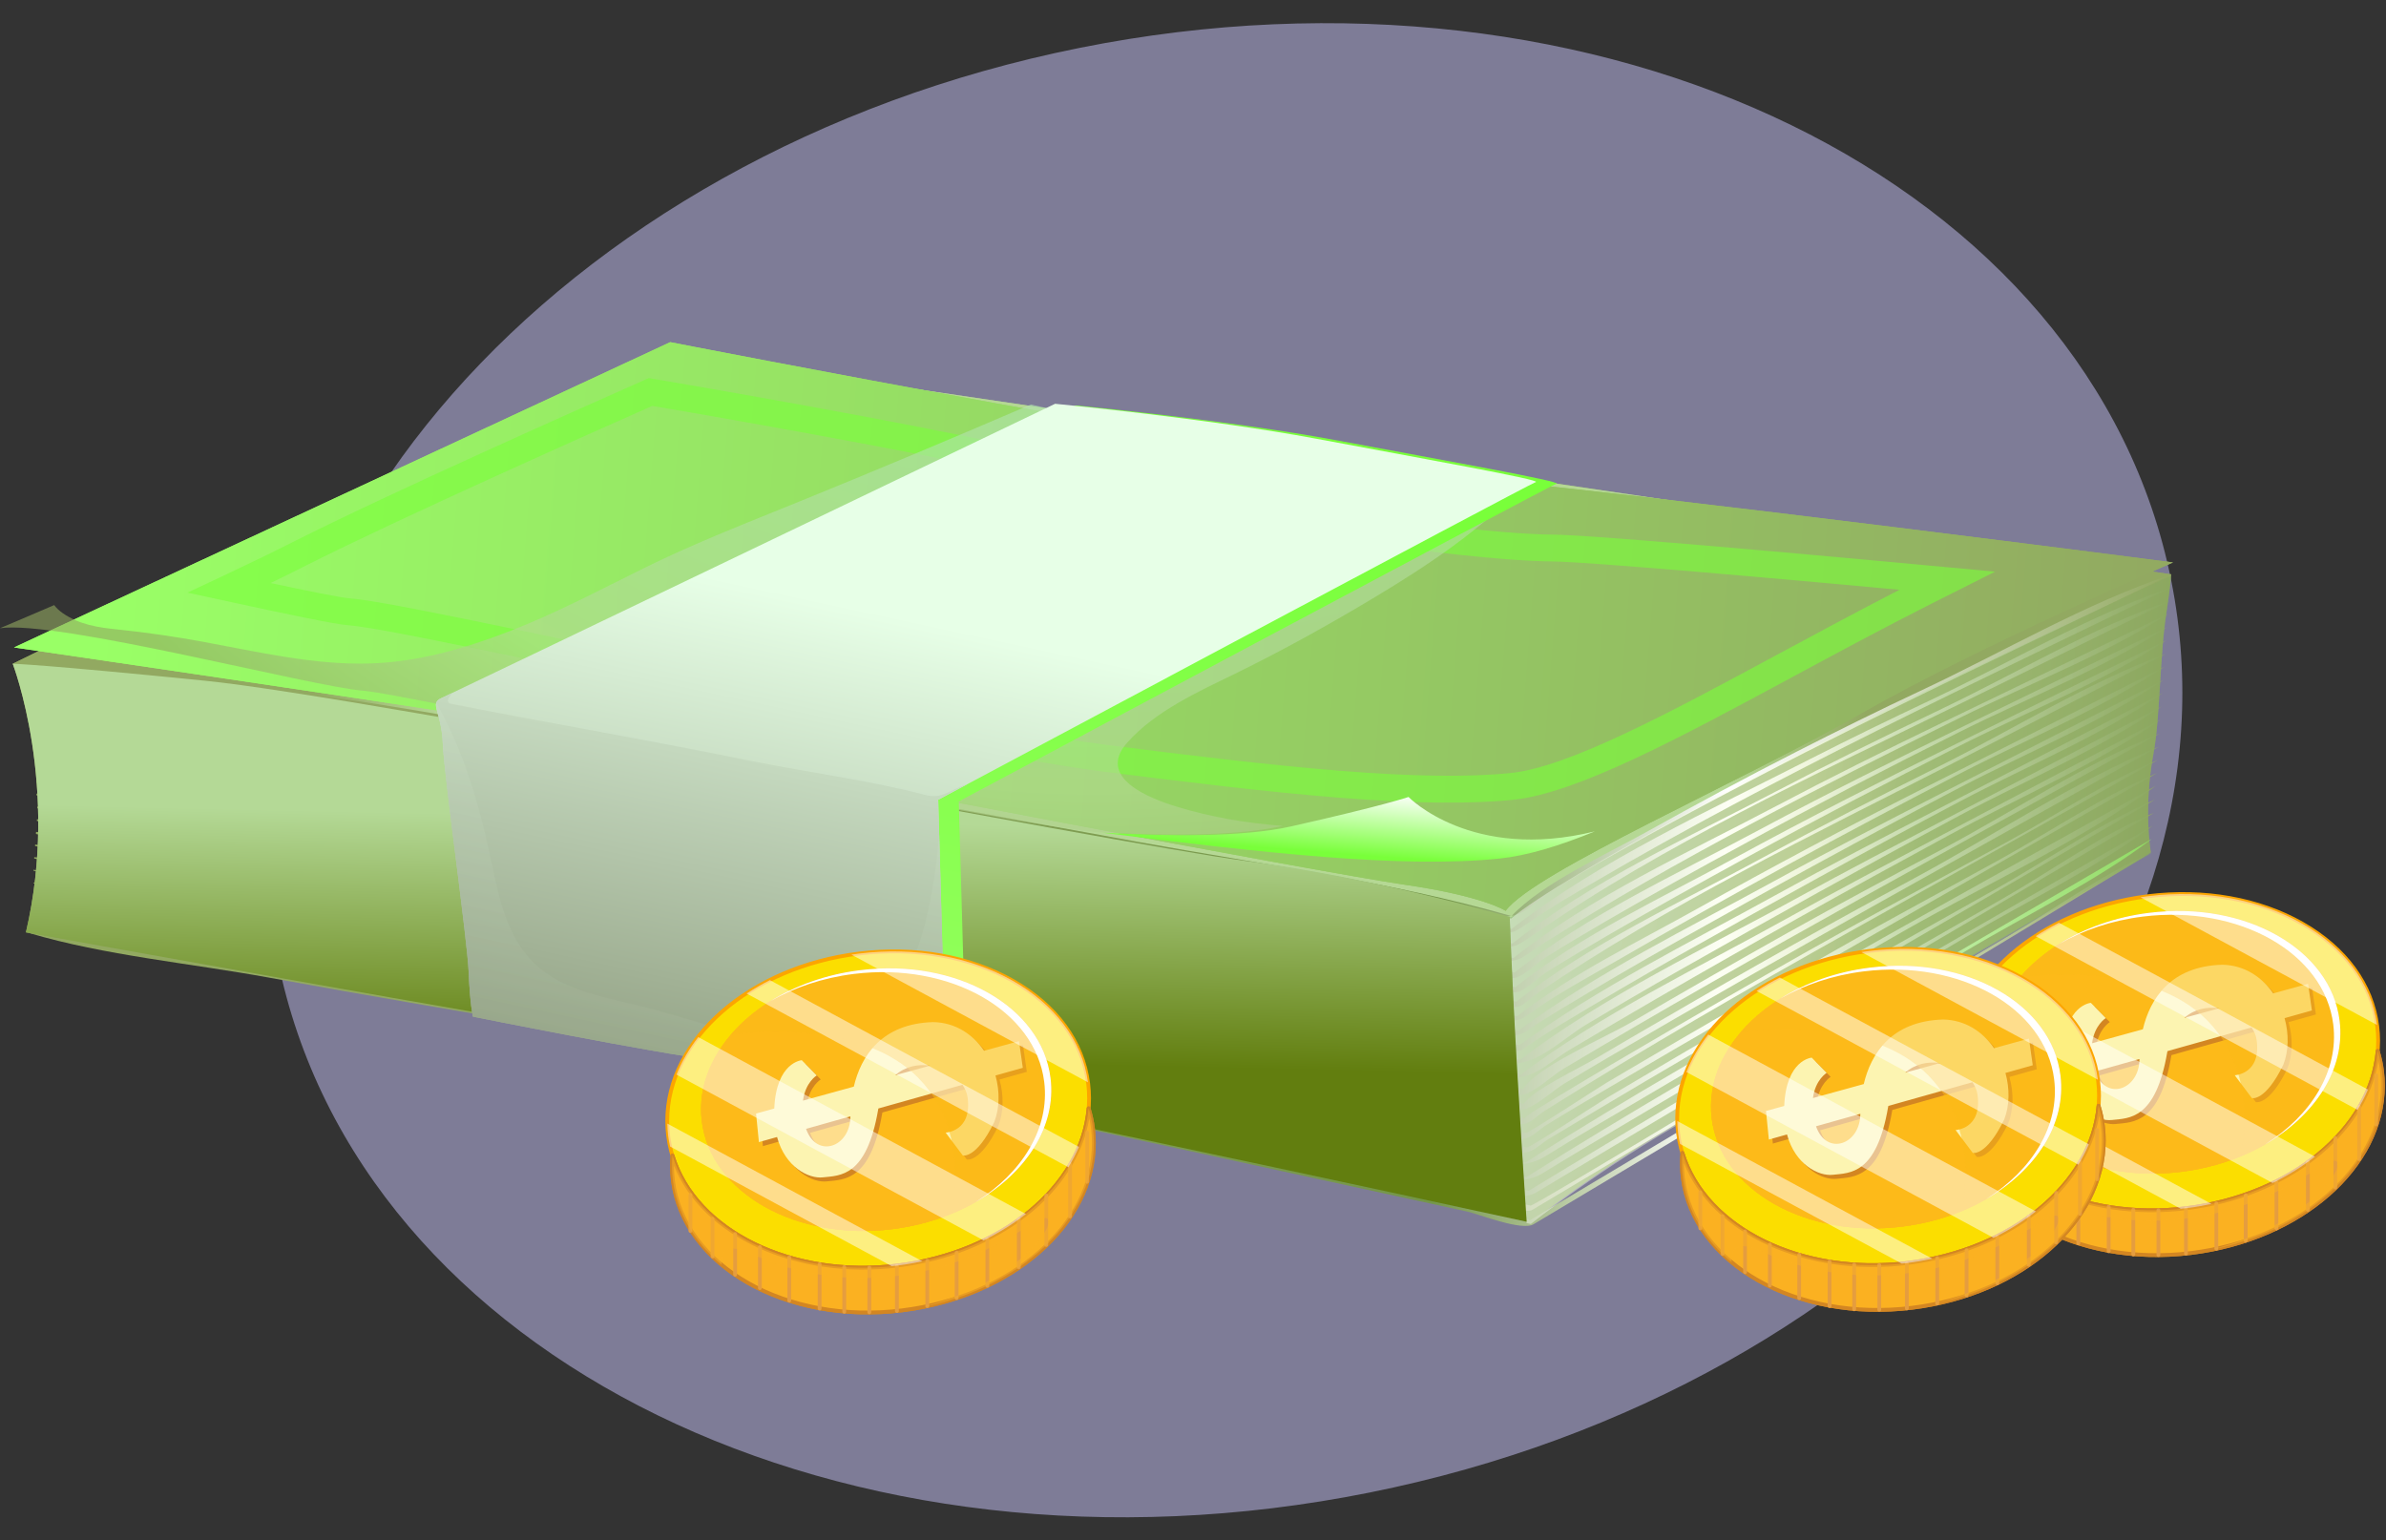 <svg width="1973" height="1274" viewBox="0 0 1973 1274" fill="none" xmlns="http://www.w3.org/2000/svg">
<rect x="0" y="0" width="1973" height="1274" fill="#333333" stroke="none"/>
<path d="M1132.4 1234.54C1564.74 1147.8 1861.56 809.99 1795.37 480.022C1729.18 150.054 1325.05 -47.122 892.708 39.617C460.369 126.356 163.548 464.164 229.738 794.132C295.928 1124.1 700.066 1321.28 1132.4 1234.54Z" fill="#CCC8FF" fill-opacity="0.49"/>
<path d="M10.517 548.993C10.517 548.993 49.573 650.619 21.44 771.176C21.44 771.176 414.151 842.336 557.969 865.173C701.796 888.02 1265.97 1011.34 1265.97 1011.34C1265.97 1011.34 1323.94 964.528 1400.13 922.016C1476.32 879.535 1778.58 705.054 1778.58 705.054C1778.58 705.054 1772.11 669.554 1780.85 622.411C1786.35 592.728 1785.77 542.676 1791.51 506.163C1794.38 487.836 1795.4 475.076 1795.4 475.076L540.813 289.793L10.517 548.993Z" fill="url(#paint0_radial_172_1299)"/>
<path d="M169.331 563.016C304.591 576.614 919.648 697.547 1029.15 711.948C1138.67 726.353 1249.61 758.729 1249.61 758.729C1290.95 723.454 1487.49 621.97 1552.12 589.967C1616.78 557.963 1795.41 475.071 1795.41 475.071L540.813 289.793L10.517 548.993C10.517 548.993 34.047 549.439 169.331 563.016Z" fill="url(#paint1_radial_172_1299)"/>
<path d="M1795.49 475.257C1679.96 531.028 1563.63 584.953 1449.93 644.464C1410.96 664.78 1372.11 685.433 1333.85 707.081C1316.34 716.991 1298.76 726.897 1281.84 737.791C1265.77 747.809 1257.11 761.936 1238.51 756.731C1151.53 732.381 1063.51 718.504 974.489 704.329C907.466 693.654 840.649 681.315 773.847 669.236C672.219 650.869 570.674 632.096 468.977 614.062C396.97 601.273 324.939 588.556 252.82 576.354C172.48 562.757 90.592 559.085 10.531 548.777C192.039 557.503 370.948 591.676 549.342 624.183C679.969 647.975 810.426 672.663 941.068 696.333C1044.63 715.101 1148.36 728.948 1249.92 757.656C1275.54 730.422 1326.03 707.864 1361.15 688.303C1402.35 665.358 1443.88 642.937 1485.92 621.564C1519.7 604.362 1553.59 587.553 1587.93 571.453C1655.43 539.851 1725.38 498.481 1795.49 475.257Z" fill="url(#paint2_linear_172_1299)"/>
<path d="M1596.77 578.911C1563.33 594.721 1530.12 610.806 1497.18 627.64C1414.36 670.054 1323.69 711.008 1249.93 768.394C1073.88 719.43 889.552 700.25 710.213 666.283C640.977 653.298 571.697 640.498 502.432 627.684C340.484 597.713 179.138 571.649 14.825 559.653C14.879 559.736 14.923 559.834 14.977 559.932C61.813 567.1 111.719 569.588 159.378 574.46C213.435 579.983 267.072 589.977 320.655 598.883C419.375 615.301 517.874 633.521 616.413 651.094C713.855 668.448 811.185 686.437 908.514 704.373C967.522 715.253 1026.95 723.797 1085.92 734.834C1133.68 743.795 1181.18 754.508 1228.15 766.935C1252 773.237 1247.56 773.825 1267.11 761.202C1282.78 750.248 1299.47 740.568 1315.98 730.966C1470.76 640.224 1633.47 564.539 1794.69 486.21C1727.9 508.847 1661.39 548.366 1596.77 578.911Z" fill="url(#paint3_linear_172_1299)"/>
<path d="M1605.38 586.451C1559.28 608.509 1513.52 631.033 1468.26 654.791C1395.7 692.851 1315.06 729.124 1250.67 780.43C1209.78 769.574 1168.54 760.335 1127.18 751.374C953.255 713.691 775.336 689.938 600.423 657.097C407.379 620.849 214.904 585.854 18.938 570.547C18.982 570.714 19.036 570.88 19.08 571.061C66.817 578.352 117.423 581.153 165.816 586.314C229.656 593.105 293.369 605.263 356.548 616.564C504.023 642.917 651.724 668.051 798.974 695.672C880.22 710.91 961.7 725.06 1043.07 739.642C1080.62 746.365 1117.97 753.323 1155.23 761.505C1180.17 766.974 1204.89 773.095 1229.66 779.274C1250.82 784.548 1250.24 785.591 1267.91 773.305C1375.49 698.414 1498.88 641.698 1616.54 584.213C1675.7 555.295 1734.78 526.2 1793.9 497.159C1730.19 519.061 1667.02 556.994 1605.38 586.451Z" fill="url(#paint4_linear_172_1299)"/>
<path d="M1605.28 598.129C1559.37 620.349 1513.72 642.961 1468.59 666.797C1396.29 705.01 1315.74 741.327 1251.44 792.451C1159.39 768.419 1066.2 752.319 972.545 736.063C656.512 681.222 341.625 607.751 21.513 581.31C21.543 581.52 21.597 581.755 21.651 581.976C79.728 590.995 140.322 593.791 199.016 602.11C274.039 612.74 348.568 626.558 423.199 639.529C552.505 662.014 681.698 685.184 810.695 709.299C890.129 724.16 969.735 738.227 1049.25 752.687C1086.86 759.532 1124.26 766.784 1161.59 774.966C1185.29 780.156 1208.89 785.836 1232.39 791.858C1256.63 798.082 1254.8 793.974 1276.63 780.156C1386.98 710.303 1504.52 651.104 1621.52 593.272C1677.89 565.426 1740.9 541.369 1792.91 507.721C1730.34 537.819 1667.77 567.889 1605.28 598.129Z" fill="url(#paint5_linear_172_1299)"/>
<path d="M1625.31 599.921C1568.07 627.948 1511.02 656.211 1454.83 686.349C1387.43 722.514 1312.52 756.77 1252.24 804.476C1195.17 789.767 1137.6 776.87 1079.55 766.627C729.469 705.009 378.527 622.949 23.913 592.101C23.966 592.366 24.025 592.645 24.079 592.909C82.46 602.12 143.446 605.322 202.375 613.837C263.513 622.675 324.361 633.555 385.195 644.244C479.283 660.774 573.372 677.29 667.372 694.34C781.617 715.072 895.76 736.322 1009.95 757.387C1049.23 764.639 1088.8 771.038 1127.82 779.627C1150.21 784.553 1172.71 789.116 1194.96 794.6C1208.83 798.023 1237.61 810.827 1252.16 808.947C1259.63 807.987 1271.16 796.255 1277.44 792.318C1294 781.908 1310.78 771.92 1327.68 762.083C1365.46 740.127 1403.7 718.989 1442.1 698.13C1501.32 665.916 1561.1 635.039 1621.4 604.901C1677.52 576.834 1740.35 552.538 1792.11 518.698C1736.49 545.751 1680.86 572.746 1625.31 599.921Z" fill="url(#paint6_linear_172_1299)"/>
<path d="M1620.03 614.057C1557.67 644.92 1495.67 676.272 1434.56 709.627C1374.13 742.619 1307.26 773.565 1253.01 816.507C1153.56 791.251 1052.83 773.859 951.894 755.835C644.292 700.941 337.615 631.641 26.106 602.879C26.174 603.212 26.228 603.574 26.302 603.907C100.424 616.055 177.523 620.051 252.085 632.669C311.362 642.702 370.576 653.082 429.808 663.35C558.096 685.615 686.178 708.936 814.171 732.743C883.534 745.631 952.883 758.528 1022.22 771.469C1061.26 778.775 1100.4 785.664 1139.2 794.15C1164.46 799.688 1189.61 805.475 1214.8 811.42C1225.04 813.883 1245.12 822.579 1254.91 820.522C1261.08 819.225 1273.09 807.649 1278.23 804.437C1294.81 794.111 1311.54 784.107 1328.44 774.27C1366.13 752.324 1404.27 731.117 1442.53 710.175C1501.57 677.863 1561.18 646.849 1621.23 616.486C1677.16 588.209 1739.78 563.648 1791.3 529.627C1734.21 557.743 1677.07 585.81 1620.03 614.057Z" fill="url(#paint7_linear_172_1299)"/>
<path d="M1604.99 633.095C1554.83 658.224 1504.92 683.676 1455.62 710.464C1388.62 746.909 1313.96 781.101 1253.8 828.538C1146.97 801.152 1038.23 783.201 929.812 763.527C630.171 709.147 331.377 643.245 27.952 613.7C27.996 614.033 28.05 614.371 28.079 614.704C92.903 625.559 160.513 630.147 225.925 639.975C285.354 648.867 344.43 659.928 403.634 670.186C540.881 693.953 677.952 718.666 814.852 744.338C884.215 757.348 953.563 770.358 1022.9 783.466C1061.95 790.855 1101.08 797.866 1139.9 806.357C1165.17 811.87 1190.35 817.643 1215.54 823.558C1225.71 825.953 1246.11 835.124 1255.7 832.563C1260.08 831.393 1267.17 824.327 1271.06 821.737C1379 748.138 1499.82 690.129 1616.03 630.696C1674.32 600.891 1732.49 570.9 1790.71 540.968C1727.78 563.727 1665.64 602.703 1604.99 633.095Z" fill="url(#paint8_linear_172_1299)"/>
<path d="M1589.88 652.382C1527.49 683.984 1465.8 716.756 1404.77 750.914C1354.52 779.078 1300.06 805.128 1254.59 840.568C1147.65 813.506 1038.94 795.163 930.503 775.293C631.087 720.453 332.42 655.384 29.284 624.438C29.323 624.786 29.367 625.133 29.396 625.496C97.129 637.198 167.858 642.428 236.217 652.798C296.228 661.886 355.936 673.266 415.752 683.622C563.129 709.127 710.232 735.985 857.203 763.801C927.33 777.061 997.432 790.433 1067.54 803.864C1104.11 810.852 1140.51 818.505 1176.89 826.452C1197.19 830.903 1245.02 853.113 1262.02 840.49C1285.39 823.122 1311.82 809.153 1336.95 794.61C1430.33 740.548 1525.14 689.243 1620.95 639.705C1676.42 610.997 1738.75 585.991 1789.7 551.524C1723.08 585.1 1656.43 618.665 1589.88 652.382Z" fill="url(#paint9_linear_172_1299)"/>
<path d="M1604.8 656.432C1558.5 680.155 1512.31 703.952 1466.7 728.973C1396.01 767.714 1320.39 804.604 1255.38 852.609C1126.33 820.327 994.759 798.841 864.004 774.657C586.944 723.42 310.544 665.045 30.116 635.117C30.131 635.533 30.14 635.964 30.14 636.395C82.612 646.012 138.158 648.725 191.06 657.367C278.984 671.714 366.752 686.545 454.524 701.714C600.746 727.014 746.61 754.205 892.386 782.046C959.022 794.752 1025.64 807.679 1092.26 820.562C1137.27 829.272 1182.04 839.433 1226.62 850.033C1239.92 853.192 1251.44 860.874 1262.78 852.55C1271.05 846.469 1280.03 841.337 1288.71 835.883C1321.36 816.135 1354.32 796.848 1387.59 778.148C1464.77 734.761 1542.34 692.318 1620.79 651.285C1676.06 622.382 1738.19 597.14 1788.9 562.478C1727.5 593.757 1666.12 624.996 1604.8 656.432Z" fill="url(#paint10_linear_172_1299)"/>
<path d="M1604.71 668.08C1558.6 691.985 1512.53 715.909 1467.08 741.008C1396.5 779.97 1321.47 817.041 1256.18 864.63C1126.96 832.724 995.483 810.71 864.709 786.315C587.159 734.52 310.686 679.974 30.317 645.855C30.317 646.384 30.302 646.898 30.302 647.412C82.396 658.268 138.931 659.991 191.579 668.663C277.599 682.799 363.515 697.341 449.407 712.173C593.793 737.081 737.846 763.855 881.733 791.559C949.94 804.692 1018.09 818.04 1086.26 831.343C1127.06 839.329 1167.75 848.026 1208.2 857.628C1220.64 860.575 1246.24 871.778 1258.04 868.635C1268.26 861.29 1278.81 854.719 1289.49 848.055C1322.14 828.366 1355.03 809.079 1388.2 790.306C1465.16 746.806 1542.52 704.211 1620.65 662.87C1675.69 633.775 1737.61 608.284 1788.09 573.436C1726.95 604.96 1665.8 636.434 1604.71 668.08Z" fill="url(#paint11_linear_172_1299)"/>
<path d="M1609.33 677.261C1568.72 698.551 1528.03 719.66 1487.87 741.772C1411.36 783.897 1326.58 823.509 1256.93 876.665C1154.9 851.757 1051.61 833.057 948.447 813.599C643.072 756.09 338.535 695.138 30.131 656.412C30.116 656.495 30.116 656.578 30.116 656.662C30.17 657.063 30.17 657.484 30.229 657.915C78.984 668.212 132.204 670.01 181.435 678.177C261.691 691.495 341.919 704.965 422.107 718.783C583.286 746.586 744.064 776.351 904.651 807.576C969.368 820.155 1034.04 832.999 1098.71 845.759C1148.46 855.581 1198.04 866.814 1247.3 878.776C1267.91 883.785 1292.84 858.71 1311.36 847.634C1337.03 832.298 1362.84 817.242 1388.84 802.479C1465.57 758.866 1542.7 716.105 1620.5 674.47C1675.34 645.135 1737.06 619.409 1787.3 584.385C1727.96 615.326 1668.61 646.203 1609.33 677.261Z" fill="url(#paint12_linear_172_1299)"/>
<path d="M1606.23 690.481C1563.35 713.221 1520.42 735.833 1478.01 759.458C1404.59 800.329 1323.99 838.649 1256.76 889.386C1257.83 880.45 976.54 830.633 949.132 825.433C643.802 767.351 339.094 707.071 30.787 667.076C30.801 667.566 30.826 668.051 30.811 668.54C78.621 678.838 130.907 680.923 179.148 688.993C257.441 702.076 335.71 715.267 413.95 728.738C570.679 755.707 727.045 784.327 883.094 814.955C960.721 830.193 1038.25 845.68 1115.67 861.804C1158.62 870.765 1201.42 879.951 1244.15 889.983C1266.51 895.257 1278.68 879.799 1298.11 868.209C1322.09 853.906 1346.1 839.721 1370.24 825.737C1450.36 779.357 1531.15 734.329 1612.54 690.3C1669.77 659.354 1733.76 631.871 1786.5 595.343C1726.39 627.013 1666.25 658.674 1606.23 690.481Z" fill="url(#paint13_linear_172_1299)"/>
<path d="M1606.23 702.297C1563.44 725.075 1520.64 747.785 1478.37 771.484C1435.36 795.599 1392.61 820.145 1350.01 844.956C1326.81 858.48 1269.97 882.737 1259.48 900.952C1148.37 875.96 1036.77 853.892 924.926 832.489C627.596 775.548 330.711 717.774 30.566 677.613C30.542 678.088 30.527 678.544 30.483 679.033C80.394 690.207 135.088 692.753 185.581 701.254C247.889 711.747 310.197 722.142 372.446 732.885C528.034 759.713 683.553 786.957 838.417 817.658C903.98 830.653 969.696 843.11 1035.09 856.829C1069.13 863.969 1103.14 871.108 1137.17 878.232C1159.32 882.864 1181.53 887.374 1203.58 892.412C1217.46 895.6 1245.76 908.36 1259.44 905.437C1269.28 903.322 1283.87 889.352 1292.81 884.034C1454.83 787.309 1620.86 698.071 1785.9 606.678C1724.83 631.244 1665.17 670.93 1606.23 702.297Z" fill="url(#paint14_linear_172_1299)"/>
<path d="M1582.27 726.789C1513.12 764.012 1444.68 802.42 1376.85 841.993C1358.53 852.677 1340.12 863.229 1321.91 874.08C1305.01 884.142 1266.95 901.745 1260.25 912.973C1157.33 889.954 1054.05 869.139 950.528 849.059C644.502 789.714 338.697 730.628 29.842 688.073C29.788 688.641 29.744 689.228 29.705 689.796C84.193 702.39 142.814 705.186 197.758 714.494C267.508 726.319 337.248 738.178 406.958 750.175C573.969 778.937 740.534 809.549 906.712 842.796C970.19 855.503 1033.64 868.331 1096.99 881.689C1129.1 888.481 1161.27 894.934 1193.32 902.049C1210.12 905.78 1243.68 920.959 1260.2 917.453C1270.1 915.352 1284.7 901.52 1293.62 896.192C1305.56 889.068 1317.47 881.875 1329.45 874.863C1480.03 786.683 1632.88 702.87 1785.1 617.627C1716.29 645.674 1648.53 691.138 1582.27 726.789Z" fill="url(#paint15_linear_172_1299)"/>
<path d="M1660.75 695.784C1625.9 714.876 1590.95 733.786 1556.05 752.794C1513.35 776.033 1471.05 800.02 1428.94 824.361C1396.87 842.909 1364.77 861.457 1332.85 880.288C1315.43 890.571 1298.08 900.937 1280.77 911.445C1275.21 914.838 1259.64 924.136 1261.03 924.998C1158.05 902.092 1054.75 881.136 951.203 860.893C644.747 800.931 338.3 742.394 29.073 698.516C29.049 698.933 29.004 699.339 28.99 699.741C79.429 711.874 135.25 715.047 186.556 723.802C248.878 734.447 311.21 745.077 373.503 755.791C529.228 782.565 684.9 809.657 839.778 840.911C905.371 854.146 971.057 866.906 1036.49 880.763C1070.53 887.986 1104.55 895.193 1138.6 902.386C1160.76 907.077 1182.95 911.641 1205.07 916.635C1218.83 919.749 1247.41 932.485 1260.92 929.464C1266.37 928.24 1272.68 921.659 1277.43 918.682C1442.19 815.346 1615.14 724.341 1784.28 628.575C1742.49 645.825 1701.05 673.701 1660.75 695.784Z" fill="url(#paint16_linear_172_1299)"/>
<path d="M1653.97 710.768C1609.3 735.524 1564.1 759.444 1519.77 784.783C1476.77 809.109 1434 833.846 1391.27 858.671C1370.36 870.819 1349.55 883.148 1328.7 895.409C1321.85 899.419 1263.15 937.866 1261.81 937.014C1144.36 911.048 1026.51 887.418 908.49 864.14C616.124 806.45 323.26 751.972 28.324 708.946C28.299 709.309 28.27 709.686 28.241 710.058C77.956 722.372 133.252 725.712 183.843 734.55C264.144 748.549 344.416 762.837 424.81 776.351C586.479 803.512 747.462 833.625 908.088 866.299C971.581 879.226 1035.02 892.28 1098.4 905.765C1130.53 912.61 1162.7 919.221 1194.79 926.291C1211.46 929.963 1245.34 945.094 1261.69 941.5C1267.13 940.275 1273.5 933.778 1278.27 930.811C1295.64 919.999 1313.35 909.658 1330.99 899.263C1480.88 810.969 1632.51 725.922 1783.5 639.519C1739.55 657.935 1696.28 687.353 1653.97 710.768Z" fill="url(#paint17_linear_172_1299)"/>
<path d="M1525.78 793.469C1481.75 818.505 1437.97 843.952 1394.24 869.472C1372.6 882.12 1351.03 894.88 1329.44 907.601C1322.5 911.694 1264.17 950.029 1262.57 949.055C1145.08 923.201 1027.2 899.38 909.195 875.886C616.389 817.638 322.981 763.689 27.707 719.41C27.707 719.689 27.722 719.953 27.707 720.218C42.816 723.528 59.654 725.285 74.847 727.802C385.088 779.455 694.55 833.821 1002.59 897.358C1070.65 911.381 1138.73 925.674 1206.53 940.843C1220.95 944.085 1249.65 956.512 1263.51 952.854C1269.36 951.312 1275.45 945.147 1280.73 941.96C1295.16 933.288 1309.61 924.65 1324.05 916.023C1348 901.706 1372.04 887.54 1396.1 873.458C1455.82 838.517 1515.46 803.477 1575.61 769.29C1643.76 730.579 1719.8 695.887 1782.48 650.12C1696.98 697.968 1610.96 745.043 1525.78 793.469Z" fill="url(#paint18_linear_172_1299)"/>
<path d="M1651.32 734.804C1609.61 758.405 1567.6 781.571 1526 805.421C1437.3 856.281 1347.69 906.597 1261.42 961.551C1261.57 961.036 969.613 899.63 937.445 893.186C635.258 832.597 332.435 776.939 27.839 729.976C27.825 730.226 27.839 730.476 27.825 730.74C41.308 733.717 56.334 735.402 69.848 737.698C379.952 790.688 689.571 844.064 997.599 908.091C1062.13 921.507 1126.48 935.839 1190.89 949.838C1220.29 956.223 1252.02 972.587 1278.26 956.115C1304.43 939.707 1331.31 924.347 1357.9 908.595C1498.67 825.233 1640.65 743.98 1781.89 661.436C1737.54 680.463 1693.98 710.66 1651.32 734.804Z" fill="url(#paint19_linear_172_1299)"/>
<path d="M1655.85 743.413C1610.8 769.144 1565.73 794.884 1520.67 820.601C1433.85 870.197 1346.84 920.347 1262.22 973.572C1262.33 973.126 970.298 911.494 938.131 904.982C635.763 843.879 332.557 788.764 27.869 740.504C27.883 740.739 27.854 740.979 27.869 741.214C39.668 743.843 52.858 745.43 64.643 747.506C374.595 801.803 684.464 854.274 992.507 918.79C1057.04 932.299 1121.42 946.577 1185.84 960.591C1211.67 966.197 1251.49 985.304 1275.19 970.653C1301.08 954.652 1327.39 939.301 1353.58 923.76C1495.73 839.349 1638.74 756.427 1781.09 672.379C1738.57 689.537 1696.17 720.384 1655.85 743.413Z" fill="url(#paint20_linear_172_1299)"/>
<path d="M1264.05 984.956C1122.28 954.72 980.413 925.037 838.353 896.163C569.186 841.45 298.598 795.011 27.477 750.958C27.462 751.193 27.448 751.447 27.423 751.683C51.424 757.906 78.347 760.741 103.019 765.069C435.552 823.387 767.237 880.871 1097.17 953.133C1126.97 959.646 1156.78 966.119 1186.6 972.602C1205.59 976.734 1252.36 997.035 1270.12 986.39C1326.09 952.771 1382.17 919.348 1438.31 885.978C1500.61 848.951 1562.98 812.046 1625.4 775.186C1676.38 745.072 1733.5 718.063 1780.08 682.956C1607.4 782.418 1434.34 881.371 1264.05 984.956Z" fill="url(#paint21_linear_172_1299)"/>
<path d="M1551.66 826.824C1537.29 835.226 1266.92 998.872 1265.65 997.163C1123.57 966.829 981.388 936.99 839.019 907.856C569.279 852.668 297.996 806.597 26.434 761.299C26.39 761.51 26.38 761.716 26.366 761.926C80.267 777.316 141.252 782.898 196.852 792.72C283.077 807.914 369.293 823.25 455.626 837.89C652.733 871.328 848.253 910.764 1043.65 953.207C1089.64 963.215 1135.58 973.341 1181.55 983.35C1203.92 988.222 1226.28 993.089 1248.64 997.946C1253.18 998.935 1262.82 1003.25 1267.17 1000.66C1333.22 961.193 1399.3 921.732 1465.36 882.252C1518.64 850.43 1571.93 818.588 1625.22 786.766C1676.01 756.432 1732.9 729.198 1779.29 693.909C1703.37 738.115 1627.46 782.393 1551.66 826.824Z" fill="url(#paint22_linear_172_1299)"/>
<path d="M1661.31 773.819C1626.22 794.497 1591.22 815.273 1556.15 836.01C1458.9 893.577 1361.87 951.493 1264.84 1009.45C1263.41 1005.83 1225.84 1000.49 1217.41 998.69C1188.77 992.54 1160.12 986.405 1131.49 980.279C1095.13 972.474 1058.73 964.958 1022.34 957.344C690.814 887.991 358.267 828.464 24.422 771.464C24.392 771.577 24.368 771.685 24.338 771.797C86.436 790.262 157.605 796.774 221.725 808.491C306.755 824.008 391.976 838.477 477.188 852.883C641.251 880.641 804.144 912.899 966.743 948.34C1048.71 966.222 1130.71 984.089 1212.69 1001.97C1223.03 1004.22 1258.33 1018.46 1268.11 1012.6C1301.82 992.452 1335.54 972.318 1369.25 952.179C1506.05 870.412 1642.4 787.867 1778.69 705.21C1738.82 723.072 1699.57 751.32 1661.31 773.819Z" fill="url(#paint23_linear_172_1299)"/>
<path opacity="0.4" d="M1400.05 923.089C1476.24 880.592 1778.5 706.126 1778.5 706.126C1778.5 706.126 1772.02 670.626 1780.76 623.483C1786.27 593.771 1785.69 543.749 1791.42 507.236C1794.3 488.894 1795.3 476.133 1795.3 476.133C1795.3 476.133 1616.69 559.04 1552.03 591.044C1487.4 623.033 1290.86 724.517 1249.53 759.781C1249.53 759.781 1249.11 759.669 1248.32 759.448C1251.52 843.389 1256.71 927.491 1262.3 1011.62C1264.67 1012.12 1265.89 1012.39 1265.89 1012.39C1265.89 1012.39 1323.85 965.6 1400.05 923.089Z" fill="url(#paint24_linear_172_1299)"/>
<path d="M1029.16 711.953C919.653 697.552 304.596 576.614 169.336 563.022C34.047 549.439 10.522 548.993 10.522 548.993C10.522 548.993 49.578 650.62 21.445 771.176C21.445 771.176 414.156 842.336 557.974 865.173C695.113 886.948 1214.37 1000.07 1262.4 1010.54C1256.8 926.414 1251.61 842.326 1248.41 758.386C1236.24 754.895 1132.09 725.492 1029.16 711.953Z" fill="url(#paint25_linear_172_1299)"/>
<path d="M11.589 535.508L554.213 283.016C554.213 283.016 1051.92 380.339 1211.36 395.145C1370.8 409.938 1796.91 465.194 1796.91 465.194C1796.91 465.194 1637.25 533.892 1538.54 590.319C1439.83 646.731 1269.04 720.996 1245.03 753.352C1245.03 753.352 1226.74 741.204 1161.09 731.7C1095.44 722.22 667.127 641.1 612.472 628.184C557.817 615.272 11.589 535.508 11.589 535.508Z" fill="url(#paint26_linear_172_1299)"/>
<path d="M11.589 535.508L554.213 283.016C554.213 283.016 1051.92 380.339 1211.36 395.145C1370.8 409.938 1796.91 465.194 1796.91 465.194C1796.91 465.194 1637.25 533.892 1538.54 590.319C1439.83 646.731 1269.04 720.996 1245.03 753.352C1245.03 753.352 1226.74 741.204 1161.09 731.7C1095.44 722.22 667.127 641.1 612.472 628.184C557.817 615.272 11.589 535.508 11.589 535.508Z" fill="url(#paint27_linear_172_1299)"/>
<g opacity="0.6">
<path d="M1106.58 659.732C1046.16 654.933 977.691 646.482 912.71 638.261C831.69 627.993 648.816 589.751 501.854 559.026C362.688 529.946 308.238 518.796 288.566 517.239C275.67 516.226 233.602 507.153 192.935 498.383L154.991 490.186L184.769 476.202C206.463 466.017 225.94 456.552 242.694 448.081C320.782 408.577 484.968 335.507 533.415 314.065L536.475 312.704L539.784 313.262C603.204 324.059 816.649 361.047 900.744 384.173C995.053 410.124 1164.24 433.764 1245.13 440.183C1261.16 441.461 1274.36 442.132 1284.35 442.186C1289.94 442.215 1307.38 442.896 1361.31 447.181C1418.08 451.69 1502.15 459.103 1611.17 469.249L1649.76 472.838L1597.37 499.206C1556.89 519.673 1518.42 540.434 1481.21 560.5C1390.02 609.719 1304.08 656.054 1251.64 661.48C1215.74 665.196 1168.3 664.628 1106.58 659.732ZM223.766 482.254C252.957 488.472 281.565 494.373 290.333 495.068C311.303 496.738 366.233 507.965 506.408 537.246C652.963 567.903 835.381 606.027 915.496 616.187C980.227 624.384 1048.39 632.786 1108.35 637.546C1168.69 642.335 1214.82 642.932 1249.37 639.353C1297.41 634.397 1381.45 589.046 1470.43 541.026C1502.86 523.561 1536.04 505.654 1570.7 487.826C1480.3 479.502 1409.39 473.298 1359.57 469.347C1304.35 464.964 1288.51 464.45 1284.25 464.406C1273.72 464.352 1259.96 463.652 1243.38 462.335C1161.62 455.852 990.48 431.913 894.864 405.614C813.158 383.139 606.313 347.155 539.373 335.732C487.514 358.706 328.782 429.436 252.741 467.912C243.801 472.441 234.131 477.215 223.766 482.254Z" fill="#79FF3A"/>
</g>
<path opacity="0.6" d="M973.29 667.302C951.502 660.662 906.056 643.549 932.104 614.258C955.394 588.057 990.514 572.315 1021.47 557.165C1060.89 537.863 1099.43 516.461 1137.07 493.834C1180.82 467.535 1224.4 438.563 1259.55 401.158C1201.05 400.684 1002.81 374.262 904.617 347.238C890.399 343.316 872.572 339.042 852.493 334.576C789.686 361.57 726.683 388.095 663.372 413.865C619.361 431.801 575.154 448.85 532.524 469.9C496.043 487.904 459.89 507.167 421.906 521.886C384.701 536.301 345.894 547.588 305.751 548.773C259.322 550.124 213.636 539.215 168.249 530.891C144.582 526.547 120.982 523.1 97.08 520.637C80.869 518.982 65.691 516.657 52.041 507.265C48.839 505.052 46.488 502.785 44.819 500.488C17.783 512.152 0 519.609 0 519.609C47.668 512.681 257.451 567.893 300.018 571.262C342.58 574.646 761.201 669.975 896.906 687.191C899.784 687.539 902.61 687.901 905.464 688.263C957.24 691.211 1020.62 692.117 1060.79 683.142C1031.28 680.865 1002.09 676.052 973.29 667.302Z" fill="url(#paint28_radial_172_1299)"/>
<path d="M799.836 911.871L792.839 662.86C792.839 662.86 1281.52 401.785 1287 400.086C1292.5 398.372 1195.36 381.024 1105.66 364.268C1015.96 347.498 889.512 335.34 889.512 335.34C889.512 335.34 391.874 574.263 381.885 578.827C371.878 583.391 382.096 589.541 383.178 616.398C384.25 643.265 403.507 778.662 404.579 805.519C405.666 832.376 408.099 842.213 408.099 842.213C408.099 842.213 557.773 872.297 607.615 878.394C657.452 884.499 799.836 911.871 799.836 911.871Z" fill="url(#paint29_linear_172_1299)"/>
<path d="M782.807 910.51L775.806 661.5C775.806 661.5 1264.48 400.434 1269.96 398.725C1275.46 397.026 1178.32 379.678 1088.62 362.922C998.945 346.157 872.479 333.979 872.479 333.979C872.479 333.979 374.84 572.917 364.852 577.481C354.864 582.044 365.077 588.194 366.149 615.052C367.232 641.919 386.478 777.316 387.565 804.173C388.637 831.03 391.071 840.867 391.071 840.867C391.071 840.867 540.744 870.951 590.586 877.047C640.438 883.153 782.807 910.51 782.807 910.51Z" fill="url(#paint30_linear_172_1299)"/>
<path d="M775.806 661.494C775.806 661.494 784.78 656.711 800.198 648.47C784.672 653.283 779.522 661.465 764.354 657.377C723.129 646.242 666.412 638.589 623.057 629.741C540.034 612.804 457.045 598.726 372.284 581.941C370.404 581.569 369.919 579.062 370.908 577.559C371.868 576.085 372.872 574.636 373.846 573.201C368.71 575.649 365.552 577.138 364.857 577.471C354.869 582.034 365.082 588.184 366.154 615.042C367.236 641.909 386.483 777.306 387.57 804.163C388.642 831.02 391.075 840.857 391.075 840.857C391.075 840.857 540.749 870.941 590.591 877.037C640.443 883.143 782.817 910.505 782.817 910.505L775.806 661.494Z" fill="url(#paint31_linear_172_1299)"/>
<path opacity="0.4" d="M776.613 690.007C775.487 704.202 773.803 718.088 771.659 731.333C762.351 789.067 739.516 858.117 670.672 861.104C623.767 863.122 579.325 844.838 534.673 833.371C502.657 825.135 466.089 820.557 441.339 796.314C419.644 775.078 412.858 743.995 406.86 715.317C396.799 667.116 384.456 623.38 360.778 581.241C359.207 586.113 365.342 594.56 366.149 615.042C367.232 641.909 386.478 777.306 387.565 804.163C388.637 831.02 391.071 840.857 391.071 840.857C391.071 840.857 540.744 870.941 590.586 877.037C640.438 883.143 782.812 910.505 782.812 910.505L776.613 690.007Z" fill="url(#paint32_linear_172_1299)"/>
<path d="M1164.72 659.188C1164.72 659.188 1144.87 666.161 1067.48 683.582C1027.31 692.626 963.762 691.71 911.848 688.758C1043.97 705.44 1159.6 718.426 1239.92 710.131C1263.04 707.737 1289.53 699.638 1318.81 687.646C1216.59 712.897 1164.72 659.188 1164.72 659.188Z" fill="url(#paint33_linear_172_1299)"/>
<path d="M1776.12 741.273C1872.03 729.394 1956.93 777.531 1965.76 848.79C1974.58 920.048 1903.99 987.439 1808.07 999.317C1712.16 1011.2 1627.26 963.059 1618.44 891.801C1609.62 820.552 1680.21 753.157 1776.12 741.273Z" fill="#FBDE00"/>
<path d="M1968.08 860.855C1968.08 929.4 1899.38 989.598 1808.27 1000.88C1711.65 1012.85 1625.79 964.004 1616.87 892.001C1616.37 887.947 1616.11 883.824 1616.11 879.745C1616.11 811.195 1684.81 750.997 1775.92 739.711C1822.64 733.923 1868.26 742.012 1904.37 762.489C1940.63 783.05 1962.99 813.633 1967.31 848.599C1967.82 852.653 1968.08 856.776 1968.08 860.855ZM1619.27 879.745C1619.27 883.692 1619.52 887.687 1620 891.609C1628.71 961.893 1712.99 1009.51 1807.89 997.755C1897.41 986.665 1964.93 927.809 1964.93 860.855C1964.93 856.908 1964.68 852.912 1964.2 848.986C1959.99 815.028 1938.2 785.282 1902.82 765.226C1867.29 745.087 1822.37 737.13 1776.31 742.835C1686.79 753.93 1619.27 812.786 1619.27 879.745Z" fill="#FCA500"/>
<path d="M1777.19 754.983C1856.83 745.121 1927.32 785.086 1934.65 844.25C1941.97 903.415 1883.36 959.367 1803.73 969.233C1724.09 979.095 1653.6 939.13 1646.27 879.965C1638.95 820.801 1697.56 764.844 1777.19 754.983Z" fill="#FDBA19"/>
<path d="M1777.19 754.983C1856.83 745.121 1927.32 785.086 1934.65 844.25C1941.97 903.415 1883.36 959.367 1803.73 969.233C1724.09 979.095 1653.6 939.13 1646.27 879.965C1638.95 820.801 1697.56 764.844 1777.19 754.983Z" fill="#FDBA19"/>
<path d="M1806.88 961.35C1727.24 971.216 1656.75 931.246 1649.43 872.082C1647.83 859.253 1649.36 846.571 1653.51 834.477C1647.05 848.887 1644.33 864.306 1646.27 879.96C1653.6 939.125 1724.1 979.09 1803.73 969.228C1866.09 961.501 1915.55 925.512 1930.56 881.855C1912.6 921.909 1865.45 954.098 1806.88 961.35Z" fill="#FDBA19"/>
<path d="M1808.07 999.318C1719.8 1010.25 1640.91 970.325 1622.01 908.346C1621.43 915.108 1621.52 921.948 1622.38 928.833C1631.2 1000.09 1716.11 1048.22 1812.02 1036.34C1907.93 1024.47 1978.53 957.076 1969.7 885.817C1969 880.142 1967.76 874.634 1966.13 869.272C1960.69 932.544 1894.73 988.589 1808.07 999.318Z" fill="#FBB121"/>
<path d="M1972.02 897.882C1972.02 966.428 1903.32 1026.63 1812.21 1037.91C1715.59 1049.88 1629.73 1001.03 1620.81 929.028C1619.97 922.203 1619.84 915.186 1620.44 908.213C1620.5 907.459 1621.09 906.862 1621.84 906.784C1622.59 906.705 1623.29 907.171 1623.52 907.89C1642.38 969.806 1721.65 1008.44 1807.88 997.755C1893.17 987.189 1959.06 933.102 1964.55 869.14C1964.62 868.39 1965.2 867.788 1965.95 867.71C1966.71 867.631 1967.41 868.097 1967.63 868.816C1969.37 874.496 1970.58 880.152 1971.26 885.631C1971.76 889.68 1972.02 893.808 1972.02 897.882ZM1623.22 916.905C1623.22 920.827 1623.46 924.773 1623.94 928.642C1632.64 998.926 1716.93 1046.54 1811.82 1034.79C1901.35 1023.7 1968.87 964.841 1968.87 897.887C1968.87 893.94 1968.62 889.945 1968.13 886.018C1967.78 883.241 1967.29 880.411 1966.67 877.557C1956.44 939.394 1891.4 990.587 1808.26 1000.88C1724.17 1011.3 1646.51 975.364 1623.21 916.567C1623.22 916.675 1623.22 916.787 1623.22 916.905Z" fill="#D38622"/>
<path d="M1808.07 999.318C1719.8 1010.25 1640.91 970.325 1622.01 908.346C1621.43 915.108 1621.52 921.948 1622.38 928.833C1631.2 1000.09 1716.11 1048.22 1812.02 1036.34C1907.93 1024.47 1978.53 957.076 1969.7 885.817C1969 880.142 1967.76 874.634 1966.13 869.272C1960.69 932.544 1894.73 988.589 1808.07 999.318Z" fill="#FBB121"/>
<path d="M1972.02 897.882C1972.02 966.428 1903.32 1026.63 1812.21 1037.91C1715.59 1049.88 1629.73 1001.03 1620.81 929.028C1619.97 922.203 1619.84 915.186 1620.44 908.213C1620.5 907.459 1621.09 906.862 1621.84 906.784C1622.59 906.705 1623.29 907.171 1623.52 907.89C1642.38 969.806 1721.65 1008.44 1807.88 997.755C1893.17 987.189 1959.06 933.102 1964.55 869.14C1964.62 868.39 1965.2 867.788 1965.95 867.71C1966.71 867.631 1967.41 868.097 1967.63 868.816C1969.37 874.496 1970.58 880.152 1971.26 885.631C1971.76 889.68 1972.02 893.808 1972.02 897.882ZM1623.22 916.905C1623.22 920.827 1623.46 924.773 1623.94 928.642C1632.64 998.926 1716.93 1046.54 1811.82 1034.79C1901.35 1023.7 1968.87 964.841 1968.87 897.887C1968.87 893.94 1968.62 889.945 1968.13 886.018C1967.78 883.241 1967.29 880.411 1966.67 877.557C1956.44 939.394 1891.4 990.587 1808.26 1000.88C1724.17 1011.3 1646.51 975.364 1623.21 916.567C1623.22 916.675 1623.22 916.787 1623.22 916.905Z" fill="#D38622"/>
<path d="M1695.88 984.02V1017.98C1695.88 1018.84 1695.18 1019.55 1694.31 1019.55C1693.45 1019.55 1692.75 1018.84 1692.75 1017.98V984.02C1692.75 983.159 1693.45 982.449 1694.31 982.449C1695.18 982.449 1695.88 983.154 1695.88 984.02Z" fill="#E59D3F"/>
<path d="M1720.16 992.452V1028.4C1720.16 1029.26 1719.46 1029.97 1718.59 1029.97C1717.73 1029.97 1717.02 1029.26 1717.02 1028.4V992.452C1717.02 991.585 1717.73 990.88 1718.59 990.88C1719.46 990.88 1720.16 991.585 1720.16 992.452Z" fill="#E59D3F"/>
<path d="M1745.26 998.132V1034.97C1745.26 1035.84 1744.55 1036.54 1743.68 1036.54C1742.82 1036.54 1742.12 1035.83 1742.12 1034.97V998.132C1742.12 997.265 1742.82 996.56 1743.68 996.56C1744.55 996.56 1745.26 997.265 1745.26 998.132Z" fill="#E59D3F"/>
<path d="M1765.61 1000.57V1037.62C1765.61 1038.48 1764.9 1039.19 1764.04 1039.19C1763.17 1039.19 1762.48 1038.48 1762.48 1037.62V1000.57C1762.48 999.704 1763.18 998.999 1764.04 998.999C1764.9 998.999 1765.61 999.704 1765.61 1000.57Z" fill="#E59D3F"/>
<path d="M1786.37 1000.98V1038.02C1786.37 1038.89 1785.66 1039.6 1784.8 1039.6C1783.94 1039.6 1783.23 1038.89 1783.23 1038.02V1000.98C1783.23 1000.11 1783.93 999.405 1784.8 999.405C1785.66 999.405 1786.37 1000.11 1786.37 1000.98Z" fill="#E59D3F"/>
<path d="M1809.16 999.65V1036.92C1809.16 1037.79 1808.46 1038.49 1807.58 1038.49C1806.72 1038.49 1806.02 1037.79 1806.02 1036.92V999.65C1806.02 998.783 1806.72 998.078 1807.58 998.078C1808.46 998.078 1809.16 998.783 1809.16 999.65Z" fill="#E59D3F"/>
<path d="M1834.29 995.312V1032.87C1834.29 1033.74 1833.58 1034.44 1832.72 1034.44C1831.86 1034.44 1831.15 1033.74 1831.15 1032.87V995.312C1831.15 994.45 1831.86 993.74 1832.72 993.74C1833.58 993.745 1834.29 994.45 1834.29 995.312Z" fill="#E59D3F"/>
<path d="M1858.56 988.672V1026.23C1858.56 1027.09 1857.86 1027.8 1857 1027.8C1856.12 1027.8 1855.42 1027.09 1855.42 1026.23V988.672C1855.42 987.805 1856.12 987.1 1857 987.1C1857.86 987.1 1858.56 987.805 1858.56 988.672Z" fill="#E59D3F"/>
<path d="M1883.98 977.694V1016.12C1883.98 1016.98 1883.28 1017.69 1882.42 1017.69C1881.55 1017.69 1880.85 1016.99 1880.85 1016.12V977.694C1880.85 976.828 1881.55 976.123 1882.42 976.123C1883.27 976.123 1883.98 976.828 1883.98 977.694Z" fill="#E59D3F"/>
<path d="M1909.99 960.806V1000.8C1909.99 1001.67 1909.28 1002.37 1908.41 1002.37C1907.55 1002.37 1906.84 1001.67 1906.84 1000.8V960.806C1906.84 959.945 1907.55 959.24 1908.41 959.24C1909.28 959.24 1909.99 959.945 1909.99 960.806Z" fill="#E59D3F"/>
<path d="M1932.67 941.269V982.302C1932.67 983.169 1931.97 983.874 1931.11 983.874C1930.25 983.874 1929.54 983.169 1929.54 982.302V941.269C1929.54 940.408 1930.25 939.703 1931.11 939.703C1931.97 939.698 1932.67 940.403 1932.67 941.269Z" fill="#E59D3F"/>
<path d="M1952.35 915.489V958.755C1952.35 959.621 1951.65 960.326 1950.77 960.326C1949.91 960.326 1949.21 959.621 1949.21 958.755V915.489C1949.21 914.623 1949.91 913.917 1950.77 913.917C1951.65 913.917 1952.35 914.623 1952.35 915.489Z" fill="#E59D3F"/>
<path d="M1966.49 889.357V930.056C1966.49 930.923 1965.78 931.628 1964.92 931.628C1964.05 931.628 1963.35 930.923 1963.35 930.056V889.357C1963.35 888.495 1964.05 887.785 1964.92 887.785C1965.78 887.785 1966.49 888.495 1966.49 889.357Z" fill="#E59D3F"/>
<path d="M1675.37 973.199V1006.96C1675.37 1007.82 1674.66 1008.52 1673.8 1008.52C1672.94 1008.52 1672.24 1007.82 1672.24 1006.96V973.199C1672.24 972.333 1672.94 971.627 1673.8 971.627C1674.67 971.627 1675.37 972.333 1675.37 973.199Z" fill="#E59D3F"/>
<path d="M1656.7 960.63V991.87C1656.7 992.736 1656 993.441 1655.13 993.441C1654.27 993.441 1653.57 992.736 1653.57 991.87V960.63C1653.57 959.763 1654.27 959.058 1655.13 959.058C1656 959.063 1656.7 959.768 1656.7 960.63Z" fill="#E59D3F"/>
<path d="M1638.39 940.882V970.687C1638.39 971.554 1637.69 972.259 1636.82 972.259C1635.96 972.259 1635.26 971.554 1635.26 970.687V940.882C1635.26 940.016 1635.96 939.311 1636.82 939.311C1637.69 939.315 1638.39 940.016 1638.39 940.882Z" fill="#E59D3F"/>
<path d="M1840.97 801.27C1798.02 802.43 1781.17 829.669 1775.26 854.646L1733.26 866.212C1735.2 851.052 1744.6 845.387 1744.6 845.387L1732.25 832.783C1732.25 832.783 1711.15 834.316 1709.5 872.753L1694.44 876.901L1696.8 900.536L1711.8 896.315C1718.58 921.463 1738.16 930.958 1749.58 929.689C1763.76 928.113 1785.82 929.689 1795.41 873.605C1795.46 873.297 1795.53 873.022 1795.59 872.719L1865.14 853.133C1867.33 856.321 1868.81 859.822 1869.32 863.509C1873.26 891.874 1851.2 892.662 1851.2 892.662L1865.39 911.573C1865.39 911.573 1876.41 914.726 1891.39 883.996C1895.93 872.362 1896.05 858.485 1892.43 845.446L1915.02 839.085L1911.88 817.026L1883 824.978C1873.7 811.395 1859.31 801.617 1840.97 801.27ZM1772.43 879.27C1772.43 904.781 1744.58 914.545 1735.8 889.563L1772.43 879.246C1772.43 879.256 1772.43 879.261 1772.43 879.27ZM1809.54 845.211C1817.83 837.905 1828.34 835.819 1838.26 837.303L1809.54 845.211Z" fill="#D38622"/>
<path d="M1837.66 797.959C1794.71 799.12 1777.85 826.359 1771.95 851.341L1729.95 862.906C1731.9 847.747 1741.29 842.082 1741.29 842.082L1728.94 829.478C1728.94 829.478 1707.84 831.011 1706.19 869.453L1691.13 873.6L1693.5 897.236L1708.5 893.01C1715.28 918.158 1734.86 927.652 1746.28 926.384C1760.46 924.808 1782.52 926.384 1792.11 870.295C1792.16 869.987 1792.23 869.712 1792.29 869.409L1861.84 849.823C1864.03 853.011 1865.51 856.512 1866.02 860.199C1869.97 888.564 1847.91 889.352 1847.91 889.352L1862.09 908.262C1862.09 908.262 1873.12 911.416 1888.09 880.685C1892.63 869.051 1892.75 855.175 1889.13 842.136L1911.72 835.775L1908.58 813.711L1879.7 821.663C1870.38 808.085 1856 798.307 1837.66 797.959ZM1769.12 875.96C1769.12 901.471 1741.27 911.235 1732.49 886.253L1769.12 875.936C1769.12 875.936 1769.12 875.951 1769.12 875.96ZM1806.23 841.896C1814.52 834.595 1825.03 832.504 1834.95 833.988L1806.23 841.896Z" fill="#FCF4B1"/>
<path opacity="0.5" d="M1777.19 754.983C1732.08 760.57 1693.72 780.964 1670.27 808.345C1693.49 805.627 1716.96 805.108 1740.03 807.919C1773.18 811.958 1807.43 822.809 1829.83 849.054C1855.64 879.295 1859.86 918.516 1853.13 956.321C1906.11 934.375 1940.35 890.287 1934.65 844.251C1927.32 785.087 1856.83 745.117 1777.19 754.983Z" fill="#FDBA19"/>
<path d="M1777.19 754.983C1749.04 758.469 1723.53 767.738 1702.62 780.856C1722.49 769.413 1746.1 761.334 1771.95 758.131C1851.58 748.27 1922.07 788.235 1929.4 847.404C1934.13 885.65 1911.29 922.531 1873.05 946.509C1914.44 922.692 1939.6 884.216 1934.65 844.251C1927.32 785.087 1856.83 745.117 1777.19 754.983Z" fill="white"/>
<g opacity="0.5">
<path d="M1808.07 999.317C1719.8 1010.25 1640.91 970.325 1622.01 908.345C1621.43 915.107 1621.52 921.948 1622.38 928.832C1625.78 956.252 1640.47 980.221 1662.68 998.69C1661.63 987.198 1666.89 979.942 1688.77 990.2C1739.19 1013.84 1825.41 1025.56 1914.4 967.749C1956.61 936.554 1926.82 1008.07 1831.15 1032.87C1831.03 1032.99 1830.93 1033.11 1830.81 1033.23C1916.97 1015.46 1977.93 952.335 1969.7 885.822C1969 880.147 1967.76 874.638 1966.13 869.276C1960.69 932.544 1894.73 988.589 1808.07 999.317Z" fill="#FBB121"/>
</g>
<g opacity="0.5">
<path d="M1625.29 841.391L1879.23 978.498C1892.06 972.245 1903.83 964.9 1914.27 956.645L1643.35 810.367C1635.71 820.121 1629.63 830.541 1625.29 841.391Z" fill="white"/>
<path d="M1618.44 891.805C1618.81 894.875 1619.39 897.891 1620.05 900.873L1803.31 999.816C1804.9 999.655 1806.49 999.518 1808.07 999.317C1815.11 998.445 1821.98 997.241 1828.72 995.796L1617.77 881.904C1617.85 885.195 1618.03 888.495 1618.44 891.805Z" fill="white"/>
<path d="M1769.97 742.154L1965.6 847.776C1956.09 777.081 1871.57 729.453 1776.12 741.273C1774.05 741.527 1772.01 741.846 1769.97 742.154Z" fill="white"/>
<path d="M1683.33 774.334L1949.39 917.991C1952.77 912.542 1955.69 906.935 1958.11 901.201L1702.59 763.238C1695.84 766.632 1689.42 770.353 1683.33 774.334Z" fill="white"/>
</g>
<path d="M710.188 788.72C806.098 776.841 891.001 824.978 899.824 896.237C908.641 967.495 838.054 1034.89 742.135 1046.76C646.226 1058.64 561.322 1010.51 552.5 939.247C543.677 867.994 614.279 800.599 710.188 788.72Z" fill="#FBDE00"/>
<path d="M902.144 908.297C902.144 976.842 833.442 1037.04 742.331 1048.33C645.711 1060.29 559.849 1011.45 550.933 939.443C550.429 935.389 550.174 931.266 550.174 927.187C550.174 858.636 618.876 798.439 709.982 787.153C756.711 781.365 802.318 789.454 838.431 809.926C874.692 830.487 897.048 861.07 901.376 896.036C901.89 900.095 902.144 904.218 902.144 908.297ZM553.332 927.187C553.332 931.134 553.577 935.129 554.066 939.051C562.772 1009.34 647.053 1056.95 741.949 1045.2C831.474 1034.11 898.996 975.251 898.996 908.297C898.996 904.35 898.746 900.354 898.262 896.428C894.051 862.47 872.259 832.724 836.884 812.668C801.353 792.529 756.427 784.572 710.374 790.277C620.849 801.372 553.332 860.228 553.332 927.187Z" fill="#FCA500"/>
<path d="M711.26 802.425C790.895 792.558 861.389 832.528 868.714 891.692C876.038 950.857 817.427 1006.81 737.792 1016.68C658.157 1026.54 587.663 986.572 580.334 927.407C573.009 868.248 631.625 812.291 711.26 802.425Z" fill="#FDBA19"/>
<path d="M711.26 802.425C790.895 792.558 861.389 832.528 868.714 891.692C876.038 950.857 817.427 1006.81 737.792 1016.68C658.157 1026.54 587.663 986.572 580.334 927.407C573.009 868.248 631.625 812.291 711.26 802.425Z" fill="#FDBA19"/>
<path d="M740.941 1008.8C661.306 1018.66 590.812 978.693 583.487 919.529C581.896 906.701 583.419 894.019 587.575 881.924C581.112 896.335 578.395 911.754 580.334 927.408C587.659 986.572 658.157 1026.54 737.792 1016.68C800.154 1008.95 849.614 972.96 864.626 929.303C846.662 969.356 799.508 1001.55 740.941 1008.8Z" fill="#FDBA19"/>
<path d="M742.135 1046.76C653.863 1057.7 574.968 1017.77 556.074 955.793C555.496 962.555 555.584 969.395 556.441 976.28C565.264 1047.54 650.167 1095.67 746.081 1083.79C841.991 1071.91 912.588 1004.52 903.76 933.264C903.06 927.589 901.826 922.08 900.191 916.719C894.761 979.986 828.791 1036.03 742.135 1046.76Z" fill="#FBB121"/>
<path d="M906.086 945.329C906.086 1013.87 837.384 1074.08 746.272 1085.36C649.653 1097.33 563.795 1048.48 554.874 976.475C554.032 969.649 553.905 962.633 554.502 955.66C554.566 954.906 555.158 954.309 555.907 954.23C556.661 954.152 557.357 954.617 557.582 955.337C576.451 1017.25 655.714 1055.89 741.944 1045.2C827.234 1034.64 893.126 980.549 898.619 916.586C898.678 915.837 899.27 915.235 900.02 915.157C900.774 915.078 901.474 915.543 901.699 916.263C903.432 921.943 904.651 927.603 905.322 933.078C905.826 937.127 906.086 941.25 906.086 945.329ZM557.283 964.347C557.283 968.264 557.523 972.215 558.003 976.083C566.708 1046.37 650.989 1093.98 745.886 1082.23C835.42 1071.14 902.933 1012.28 902.933 945.329C902.933 941.382 902.683 937.387 902.198 933.46C901.851 930.683 901.361 927.853 900.739 924.998C890.506 986.836 825.472 1038.03 742.331 1048.33C658.236 1058.75 580.579 1022.81 557.278 964.009C557.283 964.121 557.283 964.234 557.283 964.347Z" fill="#D38622"/>
<path d="M742.135 1046.76C653.863 1057.7 574.968 1017.77 556.074 955.793C555.496 962.555 555.584 969.395 556.441 976.28C565.264 1047.54 650.167 1095.67 746.081 1083.79C841.991 1071.91 912.588 1004.52 903.76 933.264C903.06 927.589 901.826 922.08 900.191 916.719C894.761 979.986 828.791 1036.03 742.135 1046.76Z" fill="#FBB121"/>
<path d="M906.086 945.329C906.086 1013.87 837.384 1074.08 746.272 1085.36C649.653 1097.33 563.795 1048.48 554.874 976.475C554.032 969.649 553.905 962.633 554.502 955.66C554.566 954.906 555.158 954.309 555.907 954.23C556.661 954.152 557.357 954.617 557.582 955.337C576.451 1017.25 655.714 1055.89 741.944 1045.2C827.234 1034.64 893.126 980.549 898.619 916.586C898.678 915.837 899.27 915.235 900.02 915.157C900.774 915.078 901.474 915.543 901.699 916.263C903.432 921.943 904.651 927.603 905.322 933.078C905.826 937.127 906.086 941.25 906.086 945.329ZM557.283 964.347C557.283 968.264 557.523 972.215 558.003 976.083C566.708 1046.37 650.989 1093.98 745.886 1082.23C835.42 1071.14 902.933 1012.28 902.933 945.329C902.933 941.382 902.683 937.387 902.198 933.46C901.851 930.683 901.361 927.853 900.739 924.998C890.506 986.836 825.472 1038.03 742.331 1048.33C658.236 1058.75 580.579 1022.81 557.278 964.009C557.283 964.121 557.283 964.234 557.283 964.347Z" fill="#D38622"/>
<path d="M629.941 1031.46V1065.42C629.941 1066.29 629.241 1066.99 628.374 1066.99C627.508 1066.99 626.808 1066.29 626.808 1065.42V1031.46C626.808 1030.6 627.508 1029.89 628.374 1029.89C629.241 1029.9 629.941 1030.6 629.941 1031.46Z" fill="#E59D3F"/>
<path d="M654.226 1039.9V1075.84C654.226 1076.71 653.521 1077.42 652.659 1077.42C651.792 1077.42 651.087 1076.71 651.087 1075.84V1039.9C651.087 1039.03 651.792 1038.33 652.659 1038.33C653.521 1038.33 654.226 1039.03 654.226 1039.9Z" fill="#E59D3F"/>
<path d="M679.323 1045.57V1082.42C679.323 1083.28 678.618 1083.98 677.752 1083.98C676.89 1083.98 676.185 1083.28 676.185 1082.42V1045.57C676.185 1044.71 676.89 1044 677.752 1044C678.613 1044.01 679.323 1044.71 679.323 1045.57Z" fill="#E59D3F"/>
<path d="M699.671 1048.02V1085.06C699.671 1085.92 698.966 1086.63 698.105 1086.63C697.233 1086.63 696.538 1085.93 696.538 1085.06V1048.02C696.538 1047.15 697.238 1046.45 698.105 1046.45C698.966 1046.45 699.671 1047.15 699.671 1048.02Z" fill="#E59D3F"/>
<path d="M720.431 1048.42V1085.47C720.431 1086.34 719.726 1087.04 718.864 1087.04C717.993 1087.04 717.287 1086.34 717.287 1085.47V1048.42C717.287 1047.56 717.993 1046.85 718.864 1046.85C719.726 1046.85 720.431 1047.56 720.431 1048.42Z" fill="#E59D3F"/>
<path d="M743.222 1047.09V1084.36C743.222 1085.23 742.517 1085.94 741.646 1085.94C740.784 1085.94 740.079 1085.23 740.079 1084.36V1047.09C740.079 1046.23 740.784 1045.52 741.646 1045.52C742.517 1045.52 743.222 1046.23 743.222 1047.09Z" fill="#E59D3F"/>
<path d="M768.354 1042.76V1080.32C768.354 1081.19 767.649 1081.89 766.787 1081.89C765.925 1081.89 765.22 1081.19 765.22 1080.32V1042.76C765.22 1041.9 765.925 1041.19 766.787 1041.19C767.649 1041.19 768.354 1041.9 768.354 1042.76Z" fill="#E59D3F"/>
<path d="M792.624 1036.11V1073.67C792.624 1074.54 791.919 1075.24 791.057 1075.24C790.185 1075.24 789.48 1074.54 789.48 1073.67V1036.11C789.48 1035.25 790.185 1034.54 791.057 1034.54C791.919 1034.54 792.624 1035.25 792.624 1036.11Z" fill="#E59D3F"/>
<path d="M818.044 1025.14V1063.56C818.044 1064.43 817.339 1065.14 816.477 1065.14C815.616 1065.14 814.911 1064.43 814.911 1063.56V1025.14C814.911 1024.27 815.616 1023.56 816.477 1023.56C817.339 1023.56 818.044 1024.27 818.044 1025.14Z" fill="#E59D3F"/>
<path d="M844.047 1008.25V1048.25C844.047 1049.12 843.342 1049.82 842.471 1049.82C841.609 1049.82 840.904 1049.12 840.904 1048.25V1008.25C840.904 1007.39 841.609 1006.69 842.471 1006.69C843.342 1006.68 844.047 1007.39 844.047 1008.25Z" fill="#E59D3F"/>
<path d="M866.741 988.711V1029.74C866.741 1030.61 866.041 1031.32 865.174 1031.32C864.312 1031.32 863.607 1030.61 863.607 1029.74V988.711C863.607 987.849 864.312 987.144 865.174 987.144C866.041 987.144 866.741 987.849 866.741 988.711Z" fill="#E59D3F"/>
<path d="M886.413 962.931V1006.2C886.413 1007.06 885.708 1007.77 884.837 1007.77C883.975 1007.77 883.27 1007.07 883.27 1006.2V962.931C883.27 962.065 883.975 961.36 884.837 961.36C885.708 961.36 886.413 962.065 886.413 962.931Z" fill="#E59D3F"/>
<path d="M900.548 936.804V977.503C900.548 978.37 899.843 979.075 898.982 979.075C898.11 979.075 897.415 978.37 897.415 977.503V936.804C897.415 935.942 898.115 935.232 898.982 935.232C899.843 935.232 900.548 935.937 900.548 936.804Z" fill="#E59D3F"/>
<path d="M609.436 1020.65V1054.4C609.436 1055.26 608.731 1055.97 607.87 1055.97C607.003 1055.97 606.303 1055.26 606.303 1054.4V1020.65C606.303 1019.78 607.003 1019.07 607.87 1019.07C608.731 1019.07 609.436 1019.78 609.436 1020.65Z" fill="#E59D3F"/>
<path d="M590.763 1008.08V1039.32C590.763 1040.18 590.058 1040.89 589.196 1040.89C588.329 1040.89 587.629 1040.18 587.629 1039.32V1008.08C587.629 1007.21 588.334 1006.51 589.196 1006.51C590.063 1006.51 590.763 1007.21 590.763 1008.08Z" fill="#E59D3F"/>
<path d="M572.456 988.329V1018.13C572.456 1019 571.756 1019.71 570.889 1019.71C570.023 1019.71 569.323 1019 569.323 1018.13V988.329C569.323 987.463 570.023 986.758 570.889 986.758C571.751 986.758 572.456 987.463 572.456 988.329Z" fill="#E59D3F"/>
<path d="M775.032 848.716C732.083 849.877 715.231 877.116 709.322 902.093L667.318 913.658C669.262 898.499 678.657 892.834 678.657 892.834L666.314 880.23C666.314 880.23 645.207 881.763 643.557 920.2L628.497 924.347L630.862 947.983L645.858 943.762C652.639 968.91 672.219 978.404 683.642 977.136C697.826 975.56 719.878 977.136 729.469 921.052C729.523 920.743 729.596 920.469 729.65 920.166L799.204 900.58C801.388 903.767 802.876 907.268 803.385 910.96C807.322 939.326 785.265 940.114 785.265 940.114L799.449 959.024C799.449 959.024 810.475 962.177 825.447 931.447C829.991 919.813 830.113 905.941 826.495 892.897L849.085 886.537L845.937 864.478L817.06 872.43C807.757 858.837 793.373 849.059 775.032 848.716ZM706.492 926.717C706.492 952.228 678.643 961.991 669.864 937.01L706.492 926.693C706.492 926.693 706.492 926.707 706.492 926.717ZM743.604 892.652C751.888 885.352 762.405 883.261 772.324 884.745L743.604 892.652Z" fill="#D38622"/>
<path d="M771.717 845.406C728.769 846.567 711.916 873.806 706.017 898.788L664.008 910.353C665.952 895.194 675.343 889.523 675.343 889.523L663 876.92C663 876.92 641.897 878.453 640.247 916.895L625.187 921.042L627.552 944.677L642.554 940.452C649.335 965.6 668.914 975.094 680.337 973.826C694.516 972.249 716.578 973.826 726.164 917.737C726.218 917.428 726.291 917.154 726.345 916.851L795.894 897.265C798.083 900.452 799.566 903.953 800.076 907.64C804.022 936.006 781.96 936.794 781.96 936.794L796.134 955.704C796.134 955.704 807.165 958.858 822.132 928.132C826.676 916.498 826.798 902.622 823.18 889.582L845.771 883.222L842.623 861.163L813.745 869.115C804.443 855.527 790.063 845.749 771.717 845.406ZM703.182 923.407C703.182 948.918 675.333 958.681 666.554 933.7L703.182 923.383C703.182 923.383 703.182 923.397 703.182 923.407ZM740.289 889.342C748.578 882.037 759.09 879.951 769.01 881.435L740.289 889.342Z" fill="#FCF4B1"/>
<path opacity="0.5" d="M711.26 802.425C666.143 808.012 627.787 828.406 604.335 855.787C627.562 853.069 651.024 852.55 674.094 855.361C707.246 859.4 741.494 870.251 763.898 896.496C789.706 926.737 793.926 965.958 787.194 1003.76C840.179 981.817 874.413 937.729 868.714 891.693C861.389 832.533 790.895 792.563 711.26 802.425Z" fill="#FDBA19"/>
<path d="M711.26 802.425C683.108 805.911 657.599 815.18 636.683 828.298C656.561 816.855 680.165 808.776 706.012 805.573C785.647 795.707 856.136 835.677 863.465 894.846C868.2 933.092 845.36 969.973 807.121 993.951C848.503 970.134 873.664 931.658 868.714 891.693C861.389 832.533 790.895 792.563 711.26 802.425Z" fill="white"/>
<g opacity="0.5">
<path d="M742.135 1046.76C653.863 1057.7 574.968 1017.77 556.074 955.793C555.496 962.555 555.584 969.395 556.441 976.28C559.839 1003.7 574.527 1027.67 596.746 1046.14C595.693 1034.65 600.951 1027.39 622.827 1037.65C673.247 1061.28 759.467 1073 848.464 1015.19C890.668 983.996 860.88 1055.51 765.215 1080.31C765.093 1080.44 764.99 1080.55 764.868 1080.68C851.029 1062.9 911.995 999.778 903.76 933.264C903.06 927.589 901.826 922.08 900.191 916.719C894.761 979.986 828.791 1036.03 742.135 1046.76Z" fill="#FBB121"/>
</g>
<g opacity="0.5">
<path d="M559.359 888.838L813.3 1025.94C826.123 1019.69 837.898 1012.35 848.341 1004.09L577.416 857.814C569.768 867.563 563.692 877.987 559.359 888.838Z" fill="white"/>
<path d="M552.5 939.247C552.877 942.317 553.454 945.333 554.111 948.315L737.371 1047.26C738.958 1047.1 740.549 1046.96 742.135 1046.76C749.171 1045.89 756.04 1044.68 762.777 1043.24L551.834 929.346C551.907 932.642 552.093 935.937 552.5 939.247Z" fill="white"/>
<path d="M704.034 789.601L899.657 895.223C890.149 824.528 805.628 776.899 710.183 788.72C708.117 788.974 706.08 789.288 704.034 789.601Z" fill="white"/>
<path d="M617.388 821.78L883.456 965.438C886.829 959.988 889.747 954.382 892.176 948.648L636.654 810.685C629.902 814.073 623.483 817.8 617.388 821.78Z" fill="white"/>
</g>
<path d="M1545.31 786.595C1641.22 774.716 1726.13 822.853 1734.95 894.112C1743.77 965.37 1673.18 1032.76 1577.27 1044.64C1481.36 1056.52 1396.45 1008.38 1387.63 937.122C1378.81 865.869 1449.41 798.474 1545.31 786.595Z" fill="#FBDE00"/>
<path d="M1737.28 906.172C1737.28 974.717 1668.57 1034.91 1577.46 1046.2C1480.84 1058.17 1394.98 1009.32 1386.06 937.318C1385.56 933.264 1385.31 929.141 1385.31 925.062C1385.31 856.511 1454.01 796.314 1545.11 785.028C1591.84 779.24 1637.45 787.329 1673.56 807.806C1709.82 828.367 1732.17 858.95 1736.51 893.916C1737.02 897.97 1737.28 902.098 1737.28 906.172ZM1388.46 925.062C1388.46 929.009 1388.7 933.004 1389.19 936.926C1397.9 1007.21 1482.18 1054.82 1577.08 1043.07C1666.6 1031.98 1734.12 973.126 1734.12 906.172C1734.12 902.225 1733.87 898.229 1733.39 894.302C1729.18 860.345 1707.39 830.599 1672.01 810.543C1636.48 790.404 1591.55 782.447 1545.5 788.152C1455.98 799.247 1388.46 858.103 1388.46 925.062Z" fill="#FCA500"/>
<path d="M1546.39 800.3C1626.02 790.439 1696.52 830.404 1703.84 889.568C1711.17 948.732 1652.55 1004.68 1572.92 1014.55C1493.28 1024.41 1422.79 984.447 1415.47 925.283C1408.14 866.123 1466.76 810.167 1546.39 800.3Z" fill="#FDBA19"/>
<path d="M1546.39 800.3C1626.02 790.439 1696.52 830.404 1703.84 889.568C1711.17 948.732 1652.55 1004.68 1572.92 1014.55C1493.28 1024.41 1422.79 984.447 1415.47 925.283C1408.14 866.123 1466.76 810.167 1546.39 800.3Z" fill="#FDBA19"/>
<path d="M1576.07 1006.67C1496.44 1016.53 1425.94 976.568 1418.62 917.404C1417.03 904.576 1418.55 891.894 1422.71 879.799C1416.24 894.21 1413.53 909.629 1415.47 925.283C1422.79 984.447 1493.29 1024.41 1572.92 1014.55C1635.28 1006.82 1684.74 970.835 1699.75 927.178C1681.79 967.231 1634.64 999.42 1576.07 1006.67Z" fill="#FDBA19"/>
<path d="M1577.27 1044.64C1488.99 1055.57 1410.09 1015.65 1391.21 953.668C1390.62 960.43 1390.72 967.27 1391.57 974.155C1400.39 1045.41 1485.29 1093.55 1581.21 1081.67C1677.12 1069.79 1747.72 1002.4 1738.89 931.139C1738.19 925.464 1736.96 919.955 1735.32 914.594C1729.89 977.861 1663.92 1033.91 1577.27 1044.64Z" fill="#FBB121"/>
<path d="M1741.21 943.204C1741.21 1011.75 1672.51 1071.95 1581.4 1083.23C1484.78 1095.2 1398.92 1046.35 1390 974.35C1389.16 967.524 1389.03 960.508 1389.63 953.535C1389.69 952.781 1390.28 952.184 1391.03 952.105C1391.79 952.027 1392.48 952.492 1392.71 953.212C1411.58 1015.13 1490.84 1053.76 1577.07 1043.08C1662.36 1032.51 1728.25 978.424 1733.75 914.461C1733.81 913.712 1734.4 913.11 1735.15 913.032C1735.9 912.953 1736.6 913.418 1736.83 914.138C1738.56 919.818 1739.78 925.474 1740.45 930.953C1740.95 935.002 1741.21 939.125 1741.21 943.204ZM1392.41 962.222C1392.41 966.144 1392.65 970.09 1393.13 973.958C1401.83 1044.24 1486.12 1091.86 1581.01 1080.1C1670.55 1069.01 1738.06 1010.16 1738.06 943.204C1738.06 939.257 1737.81 935.262 1737.32 931.335C1736.98 928.558 1736.49 925.728 1735.87 922.873C1725.63 984.706 1660.6 1035.9 1577.46 1046.2C1493.36 1056.62 1415.71 1020.68 1392.4 961.884C1392.41 961.996 1392.41 962.109 1392.41 962.222Z" fill="#D38622"/>
<path d="M1577.27 1044.64C1488.99 1055.57 1410.09 1015.65 1391.21 953.668C1390.62 960.43 1390.72 967.27 1391.57 974.155C1400.39 1045.41 1485.29 1093.55 1581.21 1081.67C1677.12 1069.79 1747.72 1002.4 1738.89 931.139C1738.19 925.464 1736.96 919.955 1735.32 914.594C1729.89 977.861 1663.92 1033.91 1577.27 1044.64Z" fill="#FBB121"/>
<path d="M1741.21 943.204C1741.21 1011.75 1672.51 1071.95 1581.4 1083.23C1484.78 1095.2 1398.92 1046.35 1390 974.35C1389.16 967.524 1389.03 960.508 1389.63 953.535C1389.69 952.781 1390.28 952.184 1391.03 952.105C1391.79 952.027 1392.48 952.492 1392.71 953.212C1411.58 1015.13 1490.84 1053.76 1577.07 1043.08C1662.36 1032.51 1728.25 978.424 1733.75 914.461C1733.81 913.712 1734.4 913.11 1735.15 913.032C1735.9 912.953 1736.6 913.418 1736.83 914.138C1738.56 919.818 1739.78 925.474 1740.45 930.953C1740.95 935.002 1741.21 939.125 1741.21 943.204ZM1392.41 962.222C1392.41 966.144 1392.65 970.09 1393.13 973.958C1401.83 1044.24 1486.12 1091.86 1581.01 1080.1C1670.55 1069.01 1738.06 1010.16 1738.06 943.204C1738.06 939.257 1737.81 935.262 1737.32 931.335C1736.98 928.558 1736.49 925.728 1735.87 922.873C1725.63 984.706 1660.6 1035.9 1577.46 1046.2C1493.36 1056.62 1415.71 1020.68 1392.4 961.884C1392.41 961.996 1392.41 962.109 1392.41 962.222Z" fill="#D38622"/>
<path d="M1465.07 1029.34V1063.29C1465.07 1064.16 1464.37 1064.87 1463.5 1064.87C1462.63 1064.87 1461.93 1064.16 1461.93 1063.29V1029.34C1461.93 1028.48 1462.63 1027.77 1463.5 1027.77C1464.37 1027.77 1465.07 1028.48 1465.07 1029.34Z" fill="#E59D3F"/>
<path d="M1489.35 1037.77V1073.72C1489.35 1074.59 1488.65 1075.29 1487.79 1075.29C1486.92 1075.29 1486.21 1074.59 1486.21 1073.72V1037.77C1486.21 1036.91 1486.92 1036.2 1487.79 1036.2C1488.65 1036.2 1489.35 1036.91 1489.35 1037.77Z" fill="#E59D3F"/>
<path d="M1514.45 1043.45V1080.29C1514.45 1081.16 1513.74 1081.86 1512.88 1081.86C1512.02 1081.86 1511.31 1081.15 1511.31 1080.29V1043.45C1511.31 1042.58 1512.02 1041.88 1512.88 1041.88C1513.74 1041.88 1514.45 1042.58 1514.45 1043.45Z" fill="#E59D3F"/>
<path d="M1534.8 1045.89V1082.94C1534.8 1083.8 1534.09 1084.51 1533.23 1084.51C1532.36 1084.51 1531.66 1083.81 1531.66 1082.94V1045.89C1531.66 1045.03 1532.36 1044.32 1533.23 1044.32C1534.09 1044.32 1534.8 1045.03 1534.8 1045.89Z" fill="#E59D3F"/>
<path d="M1555.56 1046.3V1083.35C1555.56 1084.21 1554.85 1084.92 1553.99 1084.92C1553.12 1084.92 1552.41 1084.21 1552.41 1083.35V1046.3C1552.41 1045.43 1553.12 1044.73 1553.99 1044.73C1554.85 1044.73 1555.56 1045.43 1555.56 1046.3Z" fill="#E59D3F"/>
<path d="M1578.35 1044.97V1082.24C1578.35 1083.11 1577.65 1083.81 1576.78 1083.81C1575.92 1083.81 1575.21 1083.11 1575.21 1082.24V1044.97C1575.21 1044.1 1575.92 1043.4 1576.78 1043.4C1577.64 1043.4 1578.35 1044.1 1578.35 1044.97Z" fill="#E59D3F"/>
<path d="M1603.48 1040.63V1078.19C1603.48 1079.06 1602.78 1079.77 1601.91 1079.77C1601.05 1079.77 1600.35 1079.06 1600.35 1078.19V1040.63C1600.35 1039.77 1601.05 1039.06 1601.91 1039.06C1602.78 1039.06 1603.48 1039.77 1603.48 1040.63Z" fill="#E59D3F"/>
<path d="M1627.75 1033.99V1071.55C1627.75 1072.41 1627.05 1073.12 1626.18 1073.12C1625.32 1073.12 1624.61 1072.41 1624.61 1071.55V1033.99C1624.61 1033.12 1625.31 1032.42 1626.18 1032.42C1627.05 1032.42 1627.75 1033.12 1627.75 1033.99Z" fill="#E59D3F"/>
<path d="M1653.17 1023.01V1061.44C1653.17 1062.3 1652.47 1063.01 1651.6 1063.01C1650.74 1063.01 1650.04 1062.31 1650.04 1061.44V1023.01C1650.04 1022.14 1650.74 1021.44 1651.6 1021.44C1652.47 1021.44 1653.17 1022.14 1653.17 1023.01Z" fill="#E59D3F"/>
<path d="M1679.17 1006.13V1046.12C1679.17 1046.99 1678.47 1047.69 1677.6 1047.69C1676.74 1047.69 1676.03 1046.99 1676.03 1046.12V1006.13C1676.03 1005.27 1676.74 1004.56 1677.6 1004.56C1678.47 1004.56 1679.17 1005.26 1679.17 1006.13Z" fill="#E59D3F"/>
<path d="M1701.87 986.586V1027.62C1701.87 1028.49 1701.17 1029.19 1700.3 1029.19C1699.44 1029.19 1698.73 1028.49 1698.73 1027.62V986.586C1698.73 985.725 1699.44 985.02 1700.3 985.02C1701.17 985.02 1701.87 985.725 1701.87 986.586Z" fill="#E59D3F"/>
<path d="M1721.54 960.806V1004.07C1721.54 1004.94 1720.84 1005.64 1719.97 1005.64C1719.11 1005.64 1718.4 1004.94 1718.4 1004.07V960.806C1718.4 959.94 1719.11 959.235 1719.97 959.235C1720.83 959.235 1721.54 959.94 1721.54 960.806Z" fill="#E59D3F"/>
<path d="M1735.68 934.679V975.378C1735.68 976.245 1734.97 976.95 1734.11 976.95C1733.25 976.95 1732.55 976.245 1732.55 975.378V934.679C1732.55 933.817 1733.25 933.107 1734.11 933.107C1734.97 933.107 1735.68 933.812 1735.68 934.679Z" fill="#E59D3F"/>
<path d="M1444.56 1018.52V1052.27C1444.56 1053.13 1443.86 1053.84 1443 1053.84C1442.13 1053.84 1441.43 1053.13 1441.43 1052.27V1018.52C1441.43 1017.65 1442.13 1016.94 1443 1016.94C1443.86 1016.95 1444.56 1017.65 1444.56 1018.52Z" fill="#E59D3F"/>
<path d="M1425.89 1005.95V1037.19C1425.89 1038.06 1425.19 1038.76 1424.33 1038.76C1423.46 1038.76 1422.76 1038.06 1422.76 1037.19V1005.95C1422.76 1005.09 1423.46 1004.38 1424.33 1004.38C1425.19 1004.38 1425.89 1005.09 1425.89 1005.95Z" fill="#E59D3F"/>
<path d="M1407.58 986.204V1016.01C1407.58 1016.88 1406.88 1017.58 1406.02 1017.58C1405.15 1017.58 1404.45 1016.88 1404.45 1016.01V986.204C1404.45 985.338 1405.15 984.633 1406.02 984.633C1406.88 984.633 1407.58 985.338 1407.58 986.204Z" fill="#E59D3F"/>
<path d="M1610.16 846.591C1567.21 847.752 1550.36 874.991 1544.45 899.968L1502.44 911.533C1504.39 896.374 1513.78 890.709 1513.78 890.709L1501.44 878.105C1501.44 878.105 1480.33 879.638 1478.68 918.075L1463.62 922.222L1465.99 945.858L1480.99 941.637C1487.77 966.785 1507.35 976.279 1518.77 975.011C1532.95 973.435 1555 975.011 1564.6 918.927C1564.65 918.619 1564.72 918.344 1564.78 918.041L1634.33 898.455C1636.52 901.642 1638 905.143 1638.51 908.83C1642.45 937.196 1620.39 937.984 1620.39 937.984L1634.58 956.894C1634.58 956.894 1645.6 960.048 1660.57 929.317C1665.12 917.683 1665.24 903.807 1661.62 890.767L1684.21 884.407L1681.06 862.348L1652.19 870.3C1642.88 856.712 1628.5 846.939 1610.16 846.591ZM1541.62 924.592C1541.62 950.103 1513.77 959.866 1505 934.885L1541.62 924.568C1541.62 924.568 1541.62 924.582 1541.62 924.592ZM1578.73 890.527C1587.01 883.222 1597.53 881.136 1607.45 882.62L1578.73 890.527Z" fill="#D38622"/>
<path d="M1606.85 843.281C1563.9 844.442 1547.05 871.681 1541.15 896.663L1499.14 908.228C1501.08 893.069 1510.47 887.403 1510.47 887.403L1498.13 874.8C1498.13 874.8 1477.03 876.332 1475.38 914.775L1460.32 918.922L1462.68 942.557L1477.69 938.332C1484.47 963.48 1504.05 972.974 1515.47 971.706C1529.65 970.129 1551.71 971.706 1561.3 915.617C1561.35 915.308 1561.42 915.034 1561.48 914.731L1631.03 895.145C1633.22 898.332 1634.7 901.833 1635.21 905.52C1639.16 933.886 1617.1 934.674 1617.1 934.674L1631.27 953.584C1631.27 953.584 1642.31 956.738 1657.27 926.007C1661.81 914.373 1661.93 900.497 1658.32 887.457L1680.91 881.097L1677.75 859.038L1648.88 866.99C1639.57 853.402 1625.19 843.624 1606.85 843.281ZM1538.31 921.282C1538.31 946.793 1510.46 956.556 1501.68 931.575L1538.31 921.258C1538.31 921.258 1538.31 921.272 1538.31 921.282ZM1575.42 887.217C1583.71 879.917 1594.22 877.826 1604.14 879.31L1575.42 887.217Z" fill="#FCF4B1"/>
<path opacity="0.5" d="M1546.39 800.3C1501.27 805.887 1462.91 826.281 1439.46 853.662C1462.68 850.944 1486.15 850.425 1509.22 853.236C1542.37 857.275 1576.62 868.126 1599.02 894.371C1624.83 924.612 1629.05 963.833 1622.32 1001.64C1675.31 979.692 1709.54 935.604 1703.84 889.568C1696.52 830.408 1626.02 790.438 1546.39 800.3Z" fill="#FDBA19"/>
<path d="M1546.39 800.3C1518.23 803.786 1492.73 813.055 1471.81 826.173C1491.69 814.73 1515.29 806.651 1541.14 803.448C1620.77 793.587 1691.26 833.552 1698.59 892.721C1703.33 930.967 1680.49 967.848 1642.25 991.826C1683.63 968.009 1708.79 929.533 1703.84 889.568C1696.52 830.408 1626.02 790.438 1546.39 800.3Z" fill="white"/>
<g opacity="0.5">
<path d="M1577.27 1044.64C1488.99 1055.57 1410.09 1015.65 1391.21 953.668C1390.62 960.43 1390.72 967.27 1391.57 974.154C1394.97 1001.57 1409.65 1025.54 1431.87 1044.01C1430.82 1032.52 1436.08 1025.26 1457.95 1035.52C1508.37 1059.16 1594.59 1070.88 1683.59 1013.07C1725.79 981.876 1696.01 1053.39 1600.34 1078.19C1600.22 1078.32 1600.12 1078.43 1599.99 1078.56C1686.16 1060.78 1747.12 997.658 1738.89 931.144C1738.19 925.469 1736.95 919.96 1735.32 914.599C1729.89 977.861 1663.92 1033.91 1577.27 1044.64Z" fill="#FBB121"/>
</g>
<g opacity="0.5">
<path d="M1394.49 886.713L1648.43 1023.82C1661.25 1017.57 1673.02 1010.22 1683.47 1001.97L1412.55 855.689C1404.89 865.438 1398.82 875.862 1394.49 886.713Z" fill="white"/>
<path d="M1387.63 937.122C1388.01 940.192 1388.58 943.209 1389.24 946.191L1572.5 1045.13C1574.09 1044.97 1575.68 1044.84 1577.27 1044.63C1584.31 1043.76 1591.18 1042.56 1597.91 1041.11L1386.97 927.222C1387.04 930.517 1387.22 933.812 1387.63 937.122Z" fill="white"/>
<path d="M1539.17 787.476L1734.79 893.098C1725.29 822.402 1640.76 774.774 1545.31 786.595C1543.24 786.849 1541.21 787.167 1539.17 787.476Z" fill="white"/>
<path d="M1452.51 819.656L1718.58 963.313C1721.96 957.863 1724.88 952.257 1727.3 946.523L1471.78 808.56C1465.03 811.948 1458.61 815.675 1452.51 819.656Z" fill="white"/>
</g>
<defs>
<radialGradient id="paint0_radial_172_1299" cx="0" cy="0" r="1" gradientTransform="matrix(667.625 52.977 -52.973 667.678 892.75 649.722)" gradientUnits="userSpaceOnUse">
<stop stop-color="#B2E6B5"/>
<stop offset="1" stop-color="#92A961"/>
</radialGradient>
<radialGradient id="paint1_radial_172_1299" cx="0" cy="0" r="1" gradientTransform="matrix(641.641 50.916 -50.912 641.691 901.949 524.799)" gradientUnits="userSpaceOnUse">
<stop stop-color="#B5D894"/>
<stop offset="0.835" stop-color="#B5D894"/>
<stop offset="1" stop-color="#92A961"/>
</radialGradient>
<linearGradient id="paint2_linear_172_1299" x1="14.633" y1="497.071" x2="1782.63" y2="637.344" gradientUnits="userSpaceOnUse">
<stop offset="0.197" stop-color="#92A961"/>
<stop offset="0.674" stop-color="#749649"/>
<stop offset="0.802" stop-color="white"/>
<stop offset="1" stop-color="#92A961"/>
</linearGradient>
<linearGradient id="paint3_linear_172_1299" x1="15.027" y1="509.27" x2="1781.74" y2="649.44" gradientUnits="userSpaceOnUse">
<stop offset="0.197" stop-color="#92A961"/>
<stop offset="0.674" stop-color="#749649"/>
<stop offset="0.802" stop-color="white"/>
<stop offset="1" stop-color="#92A961"/>
</linearGradient>
<linearGradient id="paint4_linear_172_1299" x1="15.477" y1="520.651" x2="1780.92" y2="660.721" gradientUnits="userSpaceOnUse">
<stop offset="0.197" stop-color="#92A961"/>
<stop offset="0.674" stop-color="#749649"/>
<stop offset="0.802" stop-color="white"/>
<stop offset="1" stop-color="#92A961"/>
</linearGradient>
<linearGradient id="paint5_linear_172_1299" x1="15.978" y1="531.847" x2="1779.89" y2="671.796" gradientUnits="userSpaceOnUse">
<stop offset="0.197" stop-color="#92A961"/>
<stop offset="0.674" stop-color="#749649"/>
<stop offset="0.802" stop-color="white"/>
<stop offset="1" stop-color="#92A961"/>
</linearGradient>
<linearGradient id="paint6_linear_172_1299" x1="16.314" y1="544.595" x2="1778.95" y2="684.443" gradientUnits="userSpaceOnUse">
<stop offset="0.197" stop-color="#92A961"/>
<stop offset="0.674" stop-color="#749649"/>
<stop offset="0.802" stop-color="white"/>
<stop offset="1" stop-color="#92A961"/>
</linearGradient>
<linearGradient id="paint7_linear_172_1299" x1="16.777" y1="555.885" x2="1778.13" y2="695.63" gradientUnits="userSpaceOnUse">
<stop offset="0.197" stop-color="#92A961"/>
<stop offset="0.674" stop-color="#749649"/>
<stop offset="0.802" stop-color="white"/>
<stop offset="1" stop-color="#92A961"/>
</linearGradient>
<linearGradient id="paint8_linear_172_1299" x1="17.2" y1="567.672" x2="1777.51" y2="707.335" gradientUnits="userSpaceOnUse">
<stop offset="0.197" stop-color="#92A961"/>
<stop offset="0.674" stop-color="#749649"/>
<stop offset="0.802" stop-color="white"/>
<stop offset="1" stop-color="#92A961"/>
</linearGradient>
<linearGradient id="paint9_linear_172_1299" x1="17.669" y1="578.917" x2="1776.46" y2="718.458" gradientUnits="userSpaceOnUse">
<stop offset="0.197" stop-color="#92A961"/>
<stop offset="0.674" stop-color="#749649"/>
<stop offset="0.802" stop-color="white"/>
<stop offset="1" stop-color="#92A961"/>
</linearGradient>
<linearGradient id="paint10_linear_172_1299" x1="18.13" y1="590.233" x2="1775.64" y2="729.673" gradientUnits="userSpaceOnUse">
<stop offset="0.197" stop-color="#92A961"/>
<stop offset="0.674" stop-color="#749649"/>
<stop offset="0.802" stop-color="white"/>
<stop offset="1" stop-color="#92A961"/>
</linearGradient>
<linearGradient id="paint11_linear_172_1299" x1="18.558" y1="602.17" x2="1774.77" y2="741.507" gradientUnits="userSpaceOnUse">
<stop offset="0.197" stop-color="#92A961"/>
<stop offset="0.674" stop-color="#749649"/>
<stop offset="0.802" stop-color="white"/>
<stop offset="1" stop-color="#92A961"/>
</linearGradient>
<linearGradient id="paint12_linear_172_1299" x1="19.069" y1="612.843" x2="1774" y2="752.079" gradientUnits="userSpaceOnUse">
<stop offset="0.197" stop-color="#92A961"/>
<stop offset="0.674" stop-color="#749649"/>
<stop offset="0.802" stop-color="white"/>
<stop offset="1" stop-color="#92A961"/>
</linearGradient>
<linearGradient id="paint13_linear_172_1299" x1="19.519" y1="624.206" x2="1773.17" y2="763.34" gradientUnits="userSpaceOnUse">
<stop offset="0.197" stop-color="#92A961"/>
<stop offset="0.674" stop-color="#749649"/>
<stop offset="0.802" stop-color="white"/>
<stop offset="1" stop-color="#92A961"/>
</linearGradient>
<linearGradient id="paint14_linear_172_1299" x1="19.852" y1="637.249" x2="1772.44" y2="776.299" gradientUnits="userSpaceOnUse">
<stop offset="0.197" stop-color="#92A961"/>
<stop offset="0.674" stop-color="#749649"/>
<stop offset="0.802" stop-color="white"/>
<stop offset="1" stop-color="#92A961"/>
</linearGradient>
<linearGradient id="paint15_linear_172_1299" x1="20.268" y1="648.866" x2="1771.6" y2="787.816" gradientUnits="userSpaceOnUse">
<stop offset="0.197" stop-color="#92A961"/>
<stop offset="0.674" stop-color="#749649"/>
<stop offset="0.802" stop-color="white"/>
<stop offset="1" stop-color="#92A961"/>
</linearGradient>
<linearGradient id="paint16_linear_172_1299" x1="20.741" y1="660.311" x2="1770.76" y2="799.157" gradientUnits="userSpaceOnUse">
<stop offset="0.197" stop-color="#92A961"/>
<stop offset="0.674" stop-color="#749649"/>
<stop offset="0.802" stop-color="white"/>
<stop offset="1" stop-color="#92A961"/>
</linearGradient>
<linearGradient id="paint17_linear_172_1299" x1="21.168" y1="671.933" x2="1769.92" y2="810.679" gradientUnits="userSpaceOnUse">
<stop offset="0.197" stop-color="#92A961"/>
<stop offset="0.674" stop-color="#749649"/>
<stop offset="0.802" stop-color="white"/>
<stop offset="1" stop-color="#92A961"/>
</linearGradient>
<linearGradient id="paint18_linear_172_1299" x1="21.673" y1="682.978" x2="1768.88" y2="821.6" gradientUnits="userSpaceOnUse">
<stop offset="0.197" stop-color="#92A961"/>
<stop offset="0.674" stop-color="#749649"/>
<stop offset="0.802" stop-color="white"/>
<stop offset="1" stop-color="#92A961"/>
</linearGradient>
<linearGradient id="paint19_linear_172_1299" x1="22.172" y1="693.829" x2="1768.33" y2="832.369" gradientUnits="userSpaceOnUse">
<stop offset="0.197" stop-color="#92A961"/>
<stop offset="0.674" stop-color="#749649"/>
<stop offset="0.802" stop-color="white"/>
<stop offset="1" stop-color="#92A961"/>
</linearGradient>
<linearGradient id="paint20_linear_172_1299" x1="22.584" y1="705.73" x2="1767.46" y2="844.167" gradientUnits="userSpaceOnUse">
<stop offset="0.197" stop-color="#92A961"/>
<stop offset="0.674" stop-color="#749649"/>
<stop offset="0.802" stop-color="white"/>
<stop offset="1" stop-color="#92A961"/>
</linearGradient>
<linearGradient id="paint21_linear_172_1299" x1="22.999" y1="717.648" x2="1766.35" y2="855.965" gradientUnits="userSpaceOnUse">
<stop offset="0.197" stop-color="#92A961"/>
<stop offset="0.674" stop-color="#749649"/>
<stop offset="0.802" stop-color="white"/>
<stop offset="1" stop-color="#92A961"/>
</linearGradient>
<linearGradient id="paint22_linear_172_1299" x1="23.48" y1="728.843" x2="1765.55" y2="867.058" gradientUnits="userSpaceOnUse">
<stop offset="0.197" stop-color="#79FF3A"/>
<stop offset="0.674" stop-color="#92A961"/>
<stop offset="0.802" stop-color="white"/>
<stop offset="1" stop-color="#99FF66"/>
</linearGradient>
<linearGradient id="paint23_linear_172_1299" x1="23.874" y1="740.947" x2="1764.9" y2="879.08" gradientUnits="userSpaceOnUse">
<stop offset="0.197" stop-color="#92A961"/>
<stop offset="0.674" stop-color="#749649"/>
<stop offset="0.802" stop-color="white"/>
<stop offset="1" stop-color="#92A961"/>
</linearGradient>
<linearGradient id="paint24_linear_172_1299" x1="1251.28" y1="722.092" x2="1773.94" y2="763.56" gradientUnits="userSpaceOnUse">
<stop offset="0.04" stop-color="white"/>
<stop offset="0.449" stop-color="#F7FFD7"/>
<stop offset="0.636" stop-color="#B4D996"/>
<stop offset="1" stop-color="#82A65E"/>
</linearGradient>
<linearGradient id="paint25_linear_172_1299" x1="639.242" y1="651.164" x2="633.345" y2="923.438" gradientUnits="userSpaceOnUse">
<stop offset="0.1" stop-color="#B4D996"/>
<stop offset="0.824" stop-color="#627E0F"/>
</linearGradient>
<linearGradient id="paint26_linear_172_1299" x1="18.51" y1="448.265" x2="1787.12" y2="588.586" gradientUnits="userSpaceOnUse">
<stop offset="0.038" stop-color="#99FF66"/>
<stop offset="1" stop-color="#92A961"/>
</linearGradient>
<linearGradient id="paint27_linear_172_1299" x1="18.51" y1="448.265" x2="1787.12" y2="588.586" gradientUnits="userSpaceOnUse">
<stop offset="0.038" stop-color="#99FF66"/>
<stop offset="1" stop-color="#92A961"/>
</linearGradient>
<radialGradient id="paint28_radial_172_1299" cx="0" cy="0" r="1" gradientTransform="matrix(1110.36 88.109 -88.103 1110.45 898.43 -276.517)" gradientUnits="userSpaceOnUse">
<stop offset="0.515" stop-color="#B2E6B5"/>
<stop offset="0.835" stop-color="#B5D894"/>
<stop offset="1" stop-color="#92A961"/>
</radialGradient>
<linearGradient id="paint29_linear_172_1299" x1="866.762" y1="331.629" x2="726.643" y2="984.185" gradientUnits="userSpaceOnUse">
<stop offset="0.038" stop-color="#79FF3A"/>
<stop offset="1" stop-color="#99FF66"/>
</linearGradient>
<linearGradient id="paint30_linear_172_1299" x1="849.735" y1="330.275" x2="709.614" y2="982.837" gradientUnits="userSpaceOnUse">
<stop offset="0.297" stop-color="#E7FFE7"/>
<stop offset="1" stop-color="#909E81"/>
</linearGradient>
<linearGradient id="paint31_linear_172_1299" x1="678.281" y1="249.776" x2="538.157" y2="902.354" gradientUnits="userSpaceOnUse">
<stop offset="0.297" stop-color="#E7FFE7"/>
<stop offset="1" stop-color="#909E81"/>
</linearGradient>
<linearGradient id="paint32_linear_172_1299" x1="669.328" y1="291.504" x2="529.199" y2="944.108" gradientUnits="userSpaceOnUse">
<stop offset="0.297" stop-color="#E7FFE7"/>
<stop offset="1" stop-color="#909E81"/>
</linearGradient>
<linearGradient id="paint33_linear_172_1299" x1="1107.34" y1="788.824" x2="1119.28" y2="638.423" gradientUnits="userSpaceOnUse">
<stop offset="0.547" stop-color="#79FF3A"/>
<stop offset="0.905" stop-color="white"/>
</linearGradient>
</defs>
</svg>
